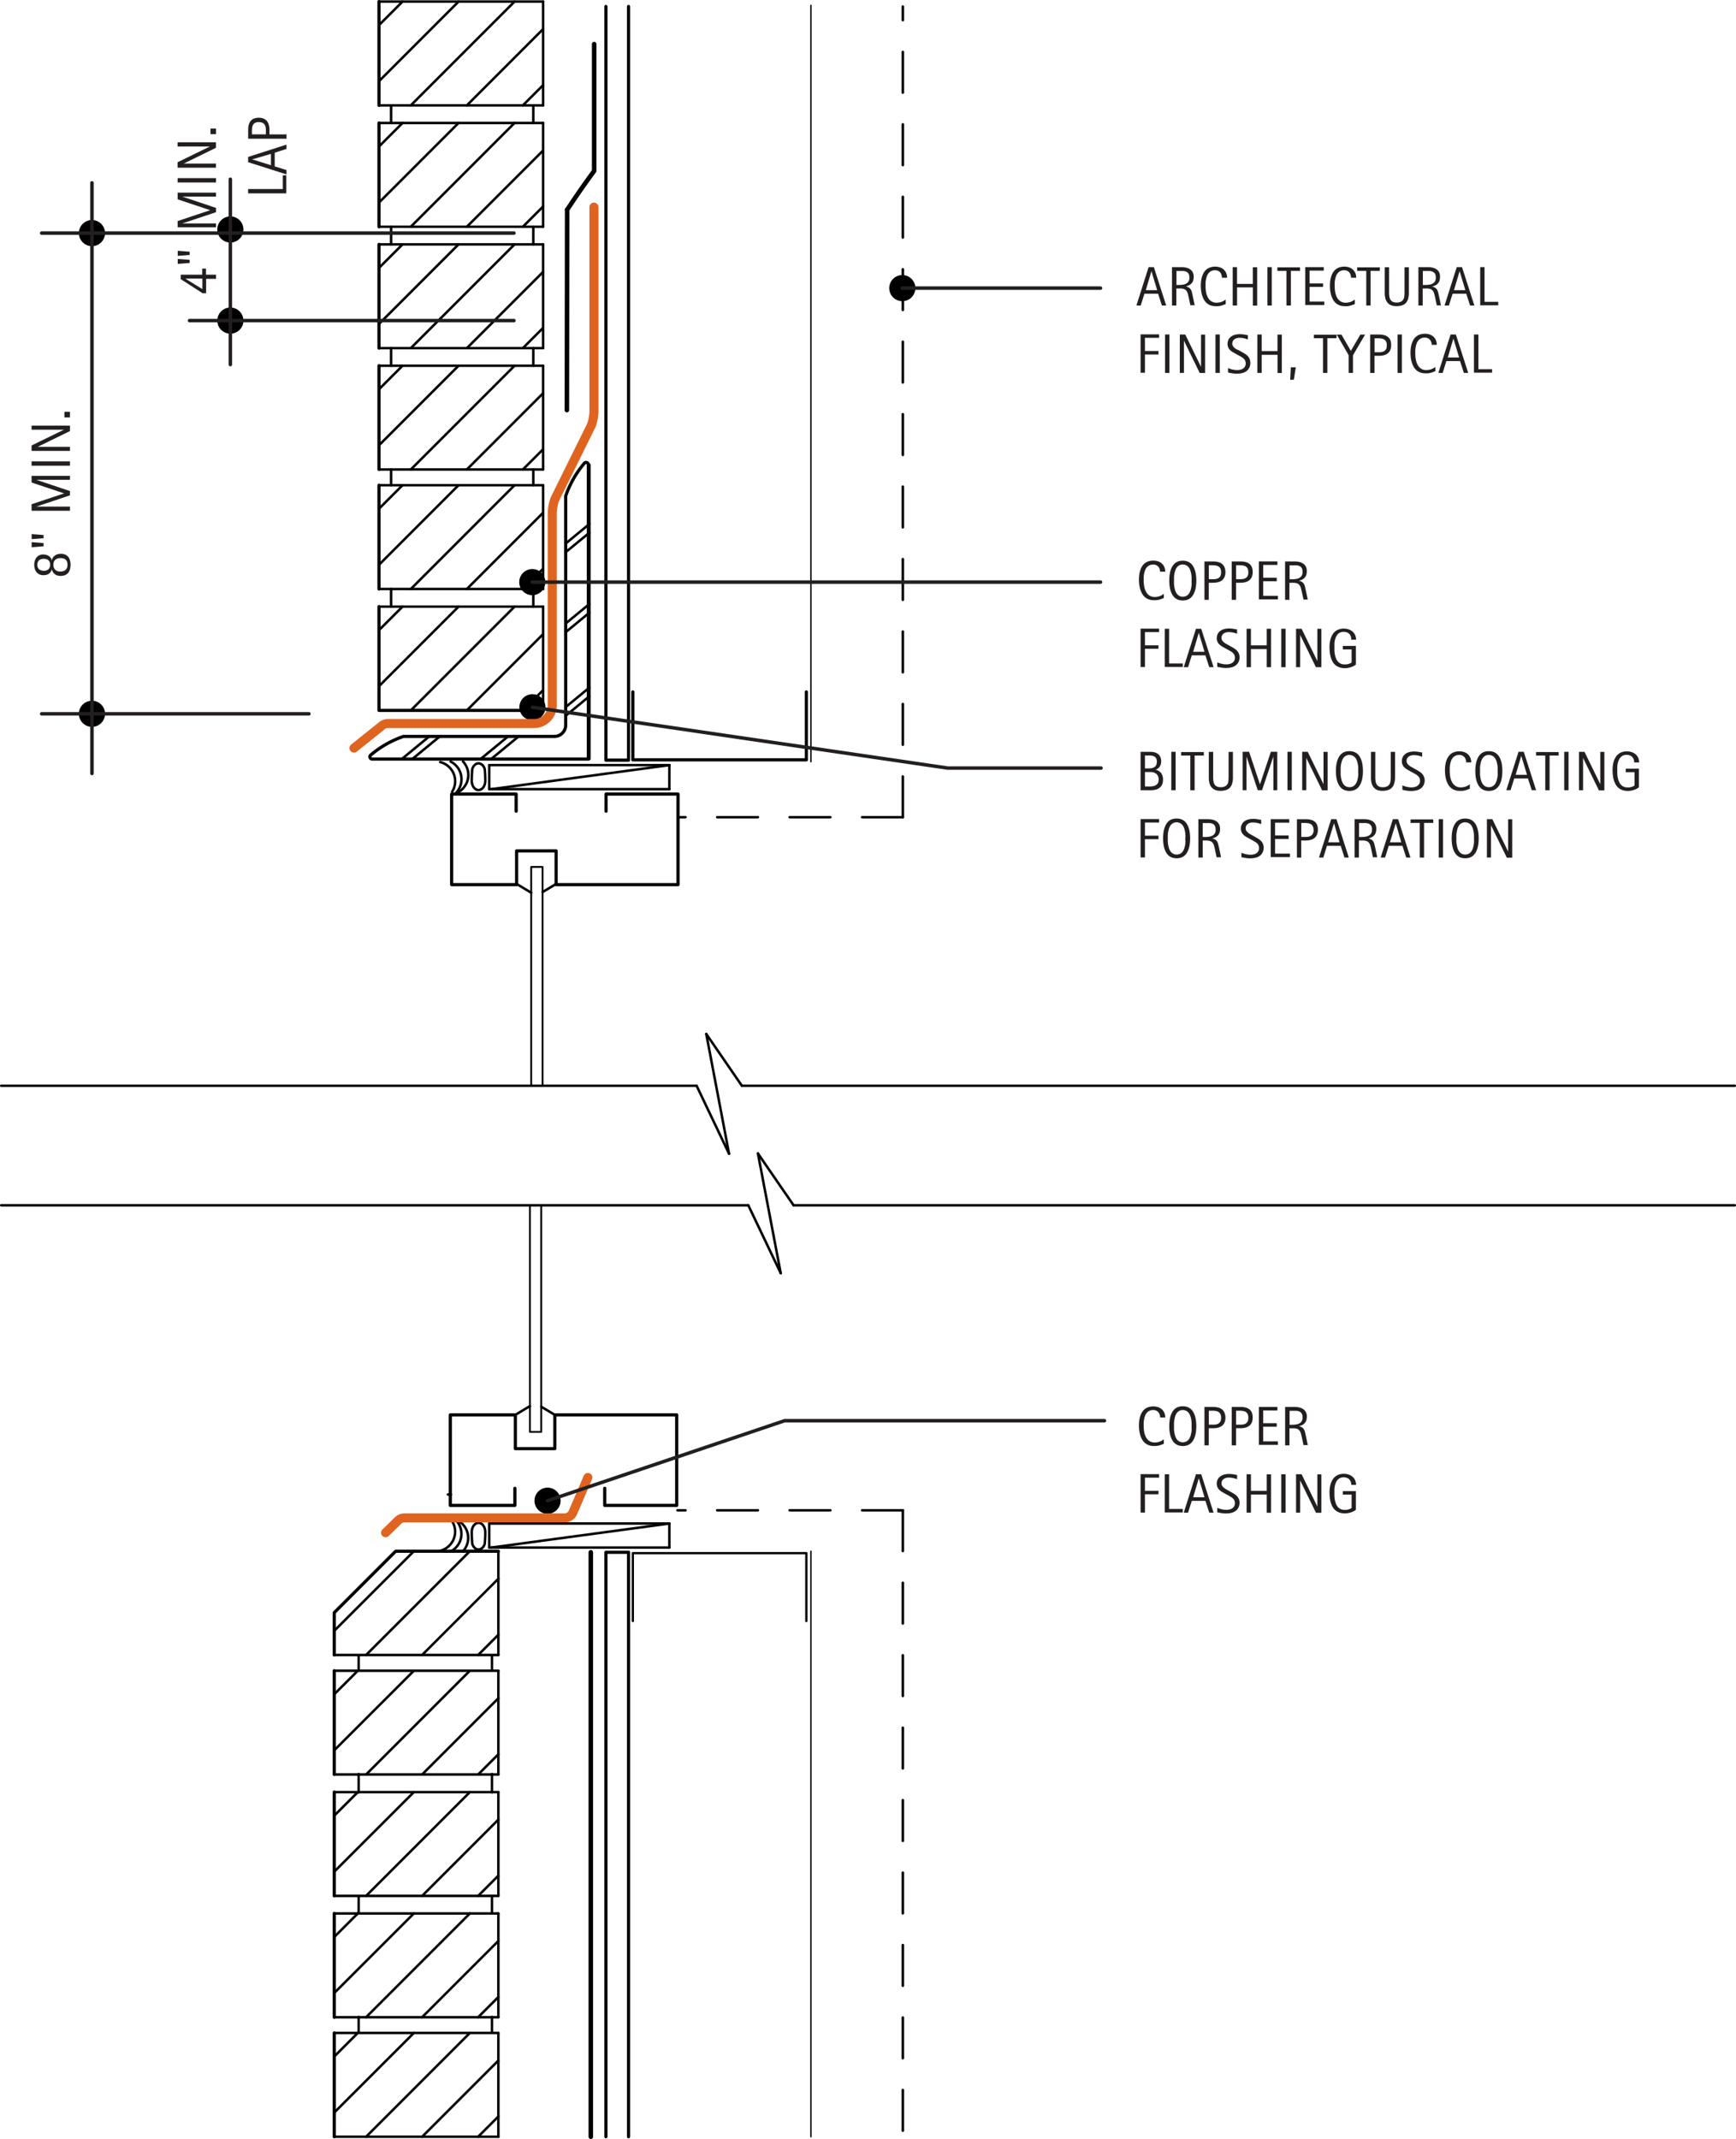 <svg id="cefd85b1-ab60-4429-bc6d-298ed5928bba" data-name="BASE-OTHER" xmlns="http://www.w3.org/2000/svg" viewBox="0 0 497.46 612.87"><defs><style>.\31 7bc6bc0-119e-4642-aec4-8656734a2574,.\32 7d9f710-0df2-4446-ac05-970fee5e43a1,.\33 e02c111-830f-413c-9297-f5e81105012b,.\33 e399ce9-050f-467b-9dcc-8858166ee1db,.\33 eaa96ce-16e3-4fde-8432-0705a09caa4c,.\36 c2975e0-91ce-433c-b947-35a546336807,.b39fcdbe-8d2a-47fa-8a69-324f9fc95c6c,.d12e2a14-8670-49b7-a0a4-5dde84f4c27d,.d847bb4b-8dc8-4060-af28-855840f430ac,.ef196946-7f6e-471c-9bcf-f00091f35ece{fill:none;stroke-linecap:round;stroke-linejoin:round;}.\31 7bc6bc0-119e-4642-aec4-8656734a2574,.\32 7d9f710-0df2-4446-ac05-970fee5e43a1,.\33 e02c111-830f-413c-9297-f5e81105012b,.\33 e399ce9-050f-467b-9dcc-8858166ee1db,.\33 eaa96ce-16e3-4fde-8432-0705a09caa4c,.d12e2a14-8670-49b7-a0a4-5dde84f4c27d,.d847bb4b-8dc8-4060-af28-855840f430ac,.ef196946-7f6e-471c-9bcf-f00091f35ece{stroke:#000;}.\33 e02c111-830f-413c-9297-f5e81105012b{stroke-width:0.91px;}.\33 eaa96ce-16e3-4fde-8432-0705a09caa4c,.d847bb4b-8dc8-4060-af28-855840f430ac{stroke-width:0.71px;}.\31 7bc6bc0-119e-4642-aec4-8656734a2574{stroke-width:0.52px;}.\33 eaa96ce-16e3-4fde-8432-0705a09caa4c{stroke-dasharray:11.68 9.08;}.\33 e399ce9-050f-467b-9dcc-8858166ee1db{stroke-width:0.65px;}.\32 7d9f710-0df2-4446-ac05-970fee5e43a1{stroke-width:1.3px;}.d12e2a14-8670-49b7-a0a4-5dde84f4c27d{stroke-width:0.39px;}.ef196946-7f6e-471c-9bcf-f00091f35ece{stroke-width:3.75px;}.\36 c2975e0-91ce-433c-b947-35a546336807{stroke:#df6420;stroke-width:2.59px;}.ce66dde3-9c76-4056-a689-3c2ade91315c{fill:#231f20;}.b39fcdbe-8d2a-47fa-8a69-324f9fc95c6c{stroke:#231f20;}</style></defs><title>additional-seams.F.brick.veneer.metal.studs</title><g id="650e72be-e893-4e7c-a98e-324e63a3782c" data-name="LWPOLYLINE"><line class="3e02c111-830f-413c-9297-f5e81105012b" x1="95.78" y1="478.7" x2="95.78" y2="508.43"/></g><g id="94cd8903-b38d-4707-bebd-a37da84bef30" data-name="LINE"><line class="d847bb4b-8dc8-4060-af28-855840f430ac" x1="95.78" y1="508.43" x2="142.81" y2="508.43"/></g><g id="1551ac5e-87fa-4d56-916c-8b9f6b262281" data-name="LINE"><line class="d847bb4b-8dc8-4060-af28-855840f430ac" x1="142.81" y1="478.7" x2="95.78" y2="478.7"/></g><g id="2ce7265a-ef17-48b5-bc3c-592a270d2892" data-name="LINE"><line class="d847bb4b-8dc8-4060-af28-855840f430ac" x1="142.81" y1="508.43" x2="142.81" y2="478.7"/></g><g id="e845f258-00b5-4e6e-8e6c-44a8fb083c1e" data-name="LWPOLYLINE"><line class="3e02c111-830f-413c-9297-f5e81105012b" x1="95.78" y1="513.48" x2="95.78" y2="543.21"/></g><g id="68ffb3f4-1a60-412d-801f-1681ae5e1900" data-name="LINE"><line class="d847bb4b-8dc8-4060-af28-855840f430ac" x1="95.78" y1="543.21" x2="142.81" y2="543.21"/></g><g id="5c99994f-f939-467c-a815-e9fd2d6abd13" data-name="LINE"><line class="d847bb4b-8dc8-4060-af28-855840f430ac" x1="142.81" y1="513.48" x2="95.78" y2="513.48"/></g><g id="a29f8c9d-89b3-44f0-8fc8-8cbcd22776e2" data-name="LINE"><line class="d847bb4b-8dc8-4060-af28-855840f430ac" x1="142.81" y1="543.21" x2="142.81" y2="513.48"/></g><g id="f747da4c-b4e4-4946-ab2a-5aca8f173280" data-name="LWPOLYLINE"><line class="3e02c111-830f-413c-9297-f5e81105012b" x1="95.78" y1="582.49" x2="95.78" y2="612.22"/></g><g id="ef038bcd-178c-4005-8055-35410acdeddb" data-name="LINE"><line class="d847bb4b-8dc8-4060-af28-855840f430ac" x1="95.78" y1="612.22" x2="142.81" y2="612.22"/></g><g id="833bc52e-b93a-4280-bdd8-fd7985ae6ffc" data-name="LINE"><line class="d847bb4b-8dc8-4060-af28-855840f430ac" x1="142.81" y1="582.49" x2="95.78" y2="582.49"/></g><g id="f4b0b2b2-66ff-4377-826f-4873a172c74e" data-name="LINE"><line class="d847bb4b-8dc8-4060-af28-855840f430ac" x1="142.81" y1="612.22" x2="142.81" y2="582.49"/></g><g id="0c748b28-551a-4403-b471-c515d0ce0356" data-name="LWPOLYLINE"><line class="3e02c111-830f-413c-9297-f5e81105012b" x1="95.78" y1="548.25" x2="95.78" y2="577.98"/></g><g id="645dac2e-6ae9-40ed-87eb-2731ad376a70" data-name="LINE"><line class="d847bb4b-8dc8-4060-af28-855840f430ac" x1="95.78" y1="577.98" x2="142.81" y2="577.98"/></g><g id="74a78879-1a00-4f24-be20-da3a84ec37cf" data-name="LINE"><line class="d847bb4b-8dc8-4060-af28-855840f430ac" x1="142.81" y1="548.25" x2="95.78" y2="548.25"/></g><g id="f30d61e4-42ef-4016-a8ea-e71498c09857" data-name="LINE"><line class="d847bb4b-8dc8-4060-af28-855840f430ac" x1="142.81" y1="577.98" x2="142.81" y2="548.25"/></g><g id="c2a96729-5afe-4126-a89d-d1246bac5676" data-name="LWPOLYLINE"><line class="3e02c111-830f-413c-9297-f5e81105012b" x1="108.6" y1="35.23" x2="108.6" y2="64.97"/></g><g id="fe61e10e-0c59-4e40-a784-11a1d39b83b2" data-name="LINE"><line class="d847bb4b-8dc8-4060-af28-855840f430ac" x1="108.6" y1="64.97" x2="155.63" y2="64.97"/></g><g id="77278fd2-bc9a-48bc-a0ca-66baad7bef5e" data-name="LINE"><line class="d847bb4b-8dc8-4060-af28-855840f430ac" x1="155.63" y1="35.23" x2="108.6" y2="35.23"/></g><g id="5631bf7f-47a5-4dc0-b6c3-0aea3eccc1ef" data-name="LINE"><line class="d847bb4b-8dc8-4060-af28-855840f430ac" x1="155.63" y1="64.97" x2="155.63" y2="35.23"/></g><g id="ee16db31-71b6-403d-ac2c-a8167128eee6" data-name="LWPOLYLINE"><line class="3e02c111-830f-413c-9297-f5e81105012b" x1="108.6" y1="70.02" x2="108.6" y2="99.75"/></g><g id="093268f5-297f-4439-aced-599f4ec1f0a3" data-name="LINE"><line class="d847bb4b-8dc8-4060-af28-855840f430ac" x1="108.6" y1="99.75" x2="155.63" y2="99.75"/></g><g id="a3275f86-b090-4af6-8043-68d20e5a76cb" data-name="LINE"><line class="d847bb4b-8dc8-4060-af28-855840f430ac" x1="155.63" y1="70.02" x2="108.6" y2="70.02"/></g><g id="9896b4ef-010f-4065-82c2-370cbaf3a31b" data-name="LINE"><line class="d847bb4b-8dc8-4060-af28-855840f430ac" x1="155.63" y1="99.75" x2="155.63" y2="70.02"/></g><g id="7b215d0f-7746-4c05-81f1-6cff81fb284b" data-name="LWPOLYLINE"><line class="3e02c111-830f-413c-9297-f5e81105012b" x1="108.6" y1="139.02" x2="108.6" y2="168.76"/></g><g id="b2e24a06-ca23-4db0-a30d-6da679f3269d" data-name="LINE"><line class="d847bb4b-8dc8-4060-af28-855840f430ac" x1="108.6" y1="168.76" x2="155.63" y2="168.76"/></g><g id="c46406b3-c0c7-4a9c-b1c5-88241c1ba7e7" data-name="LINE"><line class="d847bb4b-8dc8-4060-af28-855840f430ac" x1="155.63" y1="139.02" x2="108.6" y2="139.02"/></g><g id="59de12a0-4359-4e2f-a8bc-692d70d97055" data-name="LINE"><line class="d847bb4b-8dc8-4060-af28-855840f430ac" x1="155.63" y1="168.76" x2="155.63" y2="139.02"/></g><g id="e1f38599-93ac-45d2-84ee-07752e86585d" data-name="LWPOLYLINE"><line class="3e02c111-830f-413c-9297-f5e81105012b" x1="108.6" y1="104.79" x2="108.6" y2="134.52"/></g><g id="759a88e9-c643-4445-a7f9-c629294a79ae" data-name="LINE"><line class="d847bb4b-8dc8-4060-af28-855840f430ac" x1="108.6" y1="134.52" x2="155.63" y2="134.52"/></g><g id="c77aa236-d90e-407f-926c-68e26b35e268" data-name="LINE"><line class="d847bb4b-8dc8-4060-af28-855840f430ac" x1="155.63" y1="104.79" x2="108.6" y2="104.79"/></g><g id="6d83f14a-6c16-479e-8bf7-3df4cc7dfbde" data-name="LINE"><line class="d847bb4b-8dc8-4060-af28-855840f430ac" x1="155.63" y1="134.52" x2="155.63" y2="104.79"/></g><g id="b0f12f75-70bb-4b40-9e65-e0bea470eb65" data-name="LINE"><line class="d847bb4b-8dc8-4060-af28-855840f430ac" x1="147.67" y1="405.39" x2="151.85" y2="402.88"/></g><g id="7e384d1a-ad90-4795-a982-cb82eb90e0e1" data-name="LINE"><line class="d847bb4b-8dc8-4060-af28-855840f430ac" x1="158.99" y1="405.39" x2="155.09" y2="403.05"/></g><g id="449b858a-96b9-4e3c-a517-5bd701120fd6" data-name="LINE"><line class="d847bb4b-8dc8-4060-af28-855840f430ac" x1="140.19" y1="443.41" x2="191.81" y2="443.41"/></g><g id="9b63d7a7-b4e0-4abb-869b-6a356b065497" data-name="LINE"><line class="d847bb4b-8dc8-4060-af28-855840f430ac" x1="140.19" y1="436.52" x2="191.81" y2="436.52"/></g><g id="d83b9e9f-aa4b-4f0d-9c1d-96f27ad55e7a" data-name="LINE"><line class="d847bb4b-8dc8-4060-af28-855840f430ac" x1="191.81" y1="436.52" x2="191.81" y2="443.41"/></g><g id="678f8013-0121-43a3-97a1-ec059c588f83" data-name="ARC"><path class="d847bb4b-8dc8-4060-af28-855840f430ac" d="M277,444.17a5.66,5.66,0,0,0-1.77-9" transform="translate(-144.36 0.34)"/></g><g id="00fed1ed-ccf4-4138-82d7-1b0ae6116cce" data-name="ARC"><path class="d847bb4b-8dc8-4060-af28-855840f430ac" d="M273.47,444.2a5.66,5.66,0,0,0,1.51-9" transform="translate(-144.36 0.34)"/></g><g id="7df1532a-0f6f-42a6-b57d-6462002d7ff1" data-name="ARC"><path class="d847bb4b-8dc8-4060-af28-855840f430ac" d="M270.48,444a5.66,5.66,0,0,0,3.43-8.51" transform="translate(-144.36 0.34)"/></g><g id="14ff8528-c7f5-445b-b2ea-5e79ccfca47c" data-name="LINE"><line class="d847bb4b-8dc8-4060-af28-855840f430ac" x1="140.19" y1="436.52" x2="140.19" y2="443.41"/></g><g id="81e985a0-0679-47a8-a9d3-ce14cfb624ef" data-name="LWPOLYLINE"><path class="d847bb4b-8dc8-4060-af28-855840f430ac" d="M279.54,438.64q0,1.69.16,3.38a2.76,2.76,0,0,0,.41.83,2.11,2.11,0,0,0,.66.59,1.44,1.44,0,0,0,1.42,0,2.11,2.11,0,0,0,.66-0.59,2.76,2.76,0,0,0,.41-0.83q0.16-1.69.16-3.38a3.62,3.62,0,0,0-.16-1.05,2.76,2.76,0,0,0-.41-0.83,2.11,2.11,0,0,0-.66-0.59,1.44,1.44,0,0,0-1.42,0,2.11,2.11,0,0,0-.66.59,2.76,2.76,0,0,0-.41.83A3.62,3.62,0,0,0,279.54,438.64Z" transform="translate(-144.36 0.34)"/></g><g id="474387a4-c643-4477-902c-27086f50ce3b" data-name="LWPOLYLINE"><path class="d847bb4b-8dc8-4060-af28-855840f430ac" d="M279.54,223.37q0-1.69.16-3.38a2.76,2.76,0,0,1,.41-0.83,2.11,2.11,0,0,1,.66-0.59,1.44,1.44,0,0,1,1.42,0,2.11,2.11,0,0,1,.66.59,2.76,2.76,0,0,1,.41.83q0.16,1.69.16,3.38a3.62,3.62,0,0,1-.16,1.05,2.76,2.76,0,0,1-.41.83,2.11,2.11,0,0,1-.66.59,1.44,1.44,0,0,1-1.42,0,2.11,2.11,0,0,1-.66-0.59,2.76,2.76,0,0,1-.41-0.83A3.62,3.62,0,0,1,279.54,223.37Z" transform="translate(-144.36 0.34)"/></g><g id="45cf78bb-8805-408e-8ec4-d7a8f2737391" data-name="ARC"><path class="d847bb4b-8dc8-4060-af28-855840f430ac" d="M273.92,226.52a5.66,5.66,0,0,0-3.43-8.51" transform="translate(-144.36 0.34)"/></g><g id="41f895cb-416b-4d91-ad36-8e3df21c1a0c" data-name="ARC"><path class="d847bb4b-8dc8-4060-af28-855840f430ac" d="M275,226.87a5.66,5.66,0,0,0-1.51-9" transform="translate(-144.36 0.34)"/></g><g id="5b330b4f-4c75-4fa5-8872-b404d5edba42" data-name="ARC"><path class="d847bb4b-8dc8-4060-af28-855840f430ac" d="M275.27,226.84a5.66,5.66,0,0,0,1.77-9" transform="translate(-144.36 0.34)"/></g><g id="97bcd2ec-8de1-478f-9fe4-a9a943e98973" data-name="LINE"><line class="d847bb4b-8dc8-4060-af28-855840f430ac" x1="159.36" y1="253.27" x2="155.47" y2="255.6"/></g><g id="8e589cc9-8dce-4bb5-9b9e-de4cbc6d4e94" data-name="LINE"><line class="d847bb4b-8dc8-4060-af28-855840f430ac" x1="148.04" y1="253.27" x2="152.22" y2="255.78"/></g><g id="1113564a-16be-4363-a661-a75dd628022d" data-name="LINE"><line class="d847bb4b-8dc8-4060-af28-855840f430ac" x1="168.89" y1="217.47" x2="168.89" y2="133.14"/></g><g id="c6cf61e9-34f5-437f-a8bc-5b61729e086d" data-name="LINE"><line class="d847bb4b-8dc8-4060-af28-855840f430ac" x1="115.14" y1="217.47" x2="123.03" y2="210.98"/></g><g id="5fccdc16-c104-4b91-8751-3ed08de35139" data-name="LINE"><line class="d847bb4b-8dc8-4060-af28-855840f430ac" x1="118.16" y1="217.47" x2="126.05" y2="210.98"/></g><g id="2f937adb-8043-4417-9d2f-e05149d20c8a" data-name="LINE"><line class="d847bb4b-8dc8-4060-af28-855840f430ac" x1="137.73" y1="217.47" x2="145.62" y2="210.98"/></g><g id="65e6d6aa-dc48-4e23-8da3-ac3e2593e315" data-name="LINE"><line class="d847bb4b-8dc8-4060-af28-855840f430ac" x1="140.75" y1="217.47" x2="148.64" y2="210.98"/></g><g id="6710849e-386a-4802-b3a7-45b55a890c04" data-name="LINE"><line class="d847bb4b-8dc8-4060-af28-855840f430ac" x1="162.41" y1="157.96" x2="168.89" y2="152.63"/></g><g id="7b8fd8ea-9649-42cd-aeb8-04899475ba15" data-name="LINE"><line class="d847bb4b-8dc8-4060-af28-855840f430ac" x1="162.41" y1="155.48" x2="168.89" y2="150.14"/></g><g id="b97d7333-ed69-4ab8-bff9-cb9278df1c16" data-name="LINE"><line class="d847bb4b-8dc8-4060-af28-855840f430ac" x1="162.41" y1="180.88" x2="168.89" y2="175.54"/></g><g id="69267141-7536-428c-ae4e-de3199bb6c39" data-name="LINE"><line class="d847bb4b-8dc8-4060-af28-855840f430ac" x1="162.41" y1="178.39" x2="168.89" y2="173.06"/></g><g id="e46eb33e-aa30-4be4-9b0c-75cc06e4e3b3" data-name="LINE"><line class="d847bb4b-8dc8-4060-af28-855840f430ac" x1="162.41" y1="202.34" x2="168.89" y2="197.01"/></g><g id="6c053f73-149a-4b99-9087-af7254c0de57" data-name="LINE"><line class="d847bb4b-8dc8-4060-af28-855840f430ac" x1="162.41" y1="204.83" x2="168.89" y2="199.49"/></g><g id="46793ce4-83f4-4144-8d1d-bfb206eae2bd" data-name="LWPOLYLINE"><path class="3e02c111-830f-413c-9297-f5e81105012b" d="M311.81,132.39a0.65,0.65,0,0,1,1.14.42v84.33H251a0.65,0.65,0,0,1-.42-1.14,29.43,29.43,0,0,1,9.39-5.34h43.25a3.24,3.24,0,0,0,3.24-3.24V141.78A29.43,29.43,0,0,1,311.81,132.39Z" transform="translate(-144.36 0.34)"/></g><g id="a1e82d6c-b47e-420e-bcff-02c620cf5ef7" data-name="LINE"><line class="d847bb4b-8dc8-4060-af28-855840f430ac" x1="112.07" y1="173.81" x2="112.07" y2="168.76"/></g><g id="30f4c48c-a0a8-49e9-bc6c-c00356594663" data-name="LINE"><line class="d847bb4b-8dc8-4060-af28-855840f430ac" x1="112.07" y1="139.02" x2="112.07" y2="134.52"/></g><g id="539456db-ee33-45c5-bce1-7e3b6e1eed62" data-name="LINE"><line class="d847bb4b-8dc8-4060-af28-855840f430ac" x1="112.07" y1="104.79" x2="112.07" y2="99.75"/></g><g id="e1184484-a866-4285-9929-d827ff2b974f" data-name="LINE"><line class="d847bb4b-8dc8-4060-af28-855840f430ac" x1="112.07" y1="70.02" x2="112.07" y2="64.97"/></g><g id="4b8a974c-db52-455e-bf92-6854dc438743" data-name="LWPOLYLINE"><polyline class="17bc6bc0-119e-4642-aec4-8656734a2574" points="155.47 311.1 155.47 248.39 152.22 248.39 152.22 311.1"/></g><g id="fda17467-9355-4ddb-91cb-a6350dc798a8" data-name="LINE"><line class="3eaa96ce-16e3-4fde-8432-0705a09caa4c" x1="258.71" y1="432.74" x2="194.13" y2="432.74"/></g><g id="e6420846-196f-41cd-b8af-fa8c0903cb7e" data-name="LINE"><line class="3eaa96ce-16e3-4fde-8432-0705a09caa4c" x1="258.71" y1="432.74" x2="258.71" y2="612.22"/></g><g id="0bde2fd9-6ac3-4219-8ab2-ad39aac6c0a9" data-name="LINE"><line class="3eaa96ce-16e3-4fde-8432-0705a09caa4c" x1="258.71" y1="234.15" x2="194.29" y2="234.15"/></g><g id="e87e9d5a-5282-4e03-880a-d89b7c0bf379" data-name="LINE"><line class="3eaa96ce-16e3-4fde-8432-0705a09caa4c" x1="258.71" y1="234.15" x2="258.71" y2="1.86"/></g><g id="9467f084-f7ad-48d6-a459-9ff37e91b766" data-name="LINE"><line class="d847bb4b-8dc8-4060-af28-855840f430ac" x1="191.81" y1="436.52" x2="140.81" y2="443.41"/></g><g id="9279b53e-8905-4d30-90d4-616ea667bf36" data-name="LWPOLYLINE"><polyline class="3e02c111-830f-413c-9297-f5e81105012b" points="173.29 426.43 173.29 431.33 193.91 431.33 193.91 405.39 158.99 405.39 158.99 415.07 147.67 415.07 147.67 405.39 129.04 405.39 129.04 431.33 147.54 431.33 147.54 426.43"/></g><g id="8213b1f1-f9b9-4213-a969-1f59cc01a96d" data-name="LWPOLYLINE"><polyline class="3e02c111-830f-413c-9297-f5e81105012b" points="173.67 232.43 173.67 227.52 194.29 227.52 194.29 253.47 159.36 253.47 159.36 243.79 148.04 243.79 148.04 253.47 129.42 253.47 129.42 227.52 147.91 227.52 147.91 232.43"/></g><g id="db5a92d6-cb2d-4de6-b223-e8198f638857" data-name="LINE"><line class="d847bb4b-8dc8-4060-af28-855840f430ac" x1="191.81" y1="219.22" x2="191.81" y2="226.11"/></g><g id="2ce2a3aa-92fc-4034-89ff-f1cf0bc835fe" data-name="LINE"><line class="d847bb4b-8dc8-4060-af28-855840f430ac" x1="191.81" y1="219.22" x2="140.81" y2="226.11"/></g><g id="507d381b-9574-4e08-9057-dd34d53199d2" data-name="LINE"><line class="d847bb4b-8dc8-4060-af28-855840f430ac" x1="140.19" y1="226.11" x2="191.81" y2="226.11"/></g><g id="7908f3b8-dd0d-4e61-9c7d-2f1f866245ad" data-name="LINE"><line class="d847bb4b-8dc8-4060-af28-855840f430ac" x1="140.19" y1="219.22" x2="140.19" y2="226.11"/></g><g id="15d6c91c-213e-44f7-b1a1-ec95abdb7687" data-name="LINE"><line class="d847bb4b-8dc8-4060-af28-855840f430ac" x1="140.19" y1="219.22" x2="191.81" y2="219.22"/></g><g id="0d36acf0-9a64-45f2-8304-3a8d75841a3a" data-name="LINE"><line class="d847bb4b-8dc8-4060-af28-855840f430ac" x1="0.35" y1="345.34" x2="214.43" y2="345.34"/></g><g id="f35c4593-b38d-445b-b91a-60aafa948b33" data-name="LINE"><line class="d847bb4b-8dc8-4060-af28-855840f430ac" x1="214.43" y1="345.34" x2="223.72" y2="364.81"/></g><g id="03288dcc-5534-4ad0-9010-73fe8e768da7" data-name="LINE"><line class="d847bb4b-8dc8-4060-af28-855840f430ac" x1="223.72" y1="364.81" x2="217.19" y2="330.5"/></g><g id="73737011-0768-4ecd-9490-4fec6665c90a" data-name="LINE"><line class="d847bb4b-8dc8-4060-af28-855840f430ac" x1="217.19" y1="330.5" x2="227.4" y2="345.34"/></g><g id="972bbe4d-3e49-42cd-9fa7-f9fb9bb82ef3" data-name="LINE"><line class="d847bb4b-8dc8-4060-af28-855840f430ac" x1="227.4" y1="345.34" x2="497.11" y2="345.34"/></g><g id="b785fefe-dc6b-4797-a13a-3bd0b1efb7e6" data-name="LINE"><line class="d847bb4b-8dc8-4060-af28-855840f430ac" x1="212.59" y1="311.1" x2="497.11" y2="311.1"/></g><g id="82384f02-f488-46fc-b98d-29b6c5edb315" data-name="LINE"><line class="d847bb4b-8dc8-4060-af28-855840f430ac" x1="202.39" y1="296.26" x2="212.59" y2="311.1"/></g><g id="024ccc0b-50b1-4cdf-b493-41f94a57ab86" data-name="LINE"><line class="d847bb4b-8dc8-4060-af28-855840f430ac" x1="208.91" y1="330.57" x2="202.39" y2="296.26"/></g><g id="28d26654-46a1-489d-9925-870ed6fdecc6" data-name="LINE"><line class="d847bb4b-8dc8-4060-af28-855840f430ac" x1="199.62" y1="311.1" x2="208.91" y2="330.57"/></g><g id="6cb296c1-0d54-4843-a4f8-3e983e74740c" data-name="LINE"><line class="d847bb4b-8dc8-4060-af28-855840f430ac" x1="0.35" y1="311.1" x2="199.62" y2="311.1"/></g><g id="a4a5bf5d-c850-4df4-b6c9-1b939f8fcbd1" data-name="LINE"><line class="d847bb4b-8dc8-4060-af28-855840f430ac" x1="95.78" y1="474.19" x2="142.81" y2="474.19"/></g><g id="c5bf6ef7-44b0-4f31-96fe-d8dba6a6c6b3" data-name="LINE"><line class="d847bb4b-8dc8-4060-af28-855840f430ac" x1="142.81" y1="474.19" x2="142.81" y2="444.46"/></g><g id="41a7d342-853e-44a2-bcfa-57b4b10c6e7d" data-name="LINE"><line class="d847bb4b-8dc8-4060-af28-855840f430ac" x1="155.63" y1="173.81" x2="108.6" y2="173.81"/></g><g id="8b838811-bcab-4bfa-9b1c-e070c77c2058" data-name="LINE"><line class="d847bb4b-8dc8-4060-af28-855840f430ac" x1="155.63" y1="203.54" x2="155.63" y2="173.81"/></g><g id="7de36354-7e47-4913-8671-ad0aa9ed85fd" data-name="LWPOLYLINE"><polyline class="3e02c111-830f-413c-9297-f5e81105012b" points="108.6 173.81 108.6 203.54 155.63 203.54"/></g><g id="be186909-92b2-4fc0-8655-41df2eab7da6" data-name="LINE"><line class="d847bb4b-8dc8-4060-af28-855840f430ac" x1="95.78" y1="467.26" x2="118.59" y2="444.46"/></g><g id="527bdc04-8b5e-47b6-a21e-12776400a883" data-name="LINE"><line class="d847bb4b-8dc8-4060-af28-855840f430ac" x1="104.91" y1="474.19" x2="134.64" y2="444.46"/></g><g id="ca472aee-e880-4643-91c6-644a1c5a648d" data-name="LINE"><line class="d847bb4b-8dc8-4060-af28-855840f430ac" x1="120.96" y1="474.19" x2="142.81" y2="452.34"/></g><g id="4e542a63-7dc4-4da3-92c6-f2858b8f6581" data-name="LINE"><line class="d847bb4b-8dc8-4060-af28-855840f430ac" x1="137.02" y1="474.19" x2="142.81" y2="468.4"/></g><g id="0881a33a-7efe-4ad6-b4bd-9dcfadf9cf2f" data-name="LWPOLYLINE"><polyline class="3e02c111-830f-413c-9297-f5e81105012b" points="142.81 444.46 113.38 444.46 95.78 462.06 95.78 474.19"/></g><g id="c464514e-84ef-4737-8db2-2db2133ab9b7" data-name="LWPOLYLINE"><polyline class="3e399ce9-050f-467b-9dcc-8858166ee1db" points="231.06 464.47 231.06 445.01 181.34 445.01 181.34 464.47"/></g><g id="2f6a9960-49d7-41e3-b8b1-409ef8b18666" data-name="LWPOLYLINE"><polyline class="3e02c111-830f-413c-9297-f5e81105012b" points="231.06 198.25 231.06 217.71 181.34 217.71 181.34 198.25"/></g><g id="fbf9de7d-337f-4d84-9d9a-6c80254b3586" data-name="LINE"><line class="d847bb4b-8dc8-4060-af28-855840f430ac" x1="112.07" y1="35.23" x2="112.07" y2="30.19"/></g><g id="9ef0af31-3ca2-46ac-a3b0-c009d556db33" data-name="LWPOLYLINE"><line class="3e02c111-830f-413c-9297-f5e81105012b" x1="108.6" y1="0.45" x2="108.6" y2="30.19"/></g><g id="e75be830-fc3c-489f-9c26-a9c5f33d78c5" data-name="LINE"><line class="d847bb4b-8dc8-4060-af28-855840f430ac" x1="108.6" y1="30.19" x2="155.63" y2="30.19"/></g><g id="9d1a7a34-d969-42c0-aea6-93fce6e6f0ef" data-name="LINE"><line class="d847bb4b-8dc8-4060-af28-855840f430ac" x1="155.63" y1="0.45" x2="108.6" y2="0.45"/></g><g id="a11c1f0d-106a-42f1-8f8c-671e7a7b3fd0" data-name="LINE"><line class="d847bb4b-8dc8-4060-af28-855840f430ac" x1="155.63" y1="30.19" x2="155.63" y2="0.45"/></g><g id="af68d31d-bc99-4606-a86e-62361c10b27b" data-name="LWPOLYLINE"><line class="27d9f710-0df2-4446-ac05-970fee5e43a1" x1="169.3" y1="444.76" x2="169.3" y2="612.22"/></g><g id="3a639eac-13f1-4b7f-9949-175017b5a192" data-name="LINE"><line class="3eaa96ce-16e3-4fde-8432-0705a09caa4c" x1="129.26" y1="428.2" x2="128.34" y2="428.2"/></g><g id="eea99ce8-a3c6-4846-be3e-768b4e1514d3" data-name="LINE"><line class="d847bb4b-8dc8-4060-af28-855840f430ac" x1="152.82" y1="35.23" x2="152.82" y2="30.19"/></g><g id="39ed40b2-bd4e-4750-ac64-78ab7fa06b15" data-name="LINE"><line class="d847bb4b-8dc8-4060-af28-855840f430ac" x1="152.82" y1="70.02" x2="152.82" y2="64.97"/></g><g id="8b6b2ccd-b4ff-4df1-bb3d-cb8e6eb36e04" data-name="LINE"><line class="d847bb4b-8dc8-4060-af28-855840f430ac" x1="152.82" y1="104.79" x2="152.82" y2="99.75"/></g><g id="53cf7af9-f681-492e-9ef8-f2959d09b7ac" data-name="LINE"><line class="d847bb4b-8dc8-4060-af28-855840f430ac" x1="152.82" y1="139.02" x2="152.82" y2="134.52"/></g><g id="66384871-8855-4051-b8af-84ad0df563ee" data-name="LINE"><line class="d847bb4b-8dc8-4060-af28-855840f430ac" x1="152.82" y1="173.81" x2="152.82" y2="168.76"/></g><g id="dcfcc480-84f9-4a3a-9a2b-2a1358fc0147" data-name="LWPOLYLINE"><polyline class="3e02c111-830f-413c-9297-f5e81105012b" points="173.63 1.86 173.63 217.8 180.11 217.8 180.11 1.86"/></g><g id="e5c72270-a098-4f3a-9f61-18f3e8edc715" data-name="LWPOLYLINE"><line class="d12e2a14-8670-49b7-a0a4-5dde84f4c27d" x1="232.37" y1="218.27" x2="232.37" y2="1.52"/></g><g id="ef801f24-b05d-484c-9ae5-7b89610ea265" data-name="LINE"><line class="d847bb4b-8dc8-4060-af28-855840f430ac" x1="102.78" y1="474.41" x2="102.78" y2="478.56"/></g><g id="46df8fda-2ad6-480c-8cf5-fea1f5c371be" data-name="LINE"><line class="d847bb4b-8dc8-4060-af28-855840f430ac" x1="102.78" y1="508.29" x2="102.78" y2="513.55"/></g><g id="290750ec-4d2d-49aa-b687-c7fca933beec" data-name="LINE"><line class="d847bb4b-8dc8-4060-af28-855840f430ac" x1="102.78" y1="543.28" x2="102.78" y2="548.18"/></g><g id="fd1c4da4-c57c-487f-af3c-bf961e1d3217" data-name="LINE"><line class="d847bb4b-8dc8-4060-af28-855840f430ac" x1="102.78" y1="577.9" x2="102.78" y2="582.42"/></g><g id="a6c7b1a7-1095-43f4-9c0d-d6a50e327304" data-name="LINE"><line class="d847bb4b-8dc8-4060-af28-855840f430ac" x1="140.98" y1="474.41" x2="140.98" y2="478.56"/></g><g id="180ac9e2-6043-4193-9baa-bd32b5785904" data-name="LINE"><line class="d847bb4b-8dc8-4060-af28-855840f430ac" x1="140.98" y1="508.29" x2="140.98" y2="513.55"/></g><g id="dfb18c82-dc20-4e04-ae89-0ed3f33f6913" data-name="LINE"><line class="d847bb4b-8dc8-4060-af28-855840f430ac" x1="140.98" y1="543.28" x2="140.98" y2="548.18"/></g><g id="3ab6a2cd-f0f9-4e03-95f9-3d55fd9c4101" data-name="LINE"><line class="d847bb4b-8dc8-4060-af28-855840f430ac" x1="140.98" y1="577.9" x2="140.98" y2="582.42"/></g><g id="2d5b0426-8273-414b-b0e4-25bb94943ad1" data-name="LWPOLYLINE"><polyline class="3e02c111-830f-413c-9297-f5e81105012b" points="180.11 612.22 180.11 444.76 173.63 444.76 173.63 612.22"/></g><g id="5cb8925d-99a8-48e3-853b-06bdfc24adb7" data-name="LWPOLYLINE"><line class="d12e2a14-8670-49b7-a0a4-5dde84f4c27d" x1="232.37" y1="444.45" x2="232.37" y2="612.22"/></g><g id="f24d1a27-6c78-4874-a986-240ad097871b" data-name="LWPOLYLINE"><polyline class="17bc6bc0-119e-4642-aec4-8656734a2574" points="155.09 345.34 155.09 410.27 151.85 410.27 151.85 345.34"/></g><g id="92dd6c88-f184-4529-a8a9-0addf2e3f5c3" data-name="LWPOLYLINE"><path class="27d9f710-0df2-4446-ac05-970fee5e43a1" d="M314.62,12.29V48.63q-4,5.44-7.73,11.11" transform="translate(-144.36 0.34)"/></g><g id="6e4a0ed8-564c-49df-94dd-8d201ab81fa3" data-name="LWPOLYLINE"><line class="27d9f710-0df2-4446-ac05-970fee5e43a1" x1="162.52" y1="60.08" x2="162.44" y2="117.51"/></g><g id="9802af2a-a0b2-4400-9ed5-5a2edb681327" data-name="LINE"><line class="d847bb4b-8dc8-4060-af28-855840f430ac" x1="95.78" y1="501.5" x2="118.59" y2="478.7"/></g><g id="1a54f09e-2e0a-4723-b9a7-7018d4cb7250" data-name="LINE"><line class="d847bb4b-8dc8-4060-af28-855840f430ac" x1="95.78" y1="485.45" x2="102.53" y2="478.7"/></g><g id="de685154-e4c7-41ce-a358-d7f73fde8b79" data-name="LINE"><line class="d847bb4b-8dc8-4060-af28-855840f430ac" x1="104.91" y1="508.43" x2="134.64" y2="478.7"/></g><g id="4cb93e7d-c598-4ff5-9467-3d51a206161b" data-name="LINE"><line class="d847bb4b-8dc8-4060-af28-855840f430ac" x1="120.96" y1="508.43" x2="142.81" y2="486.58"/></g><g id="e439c353-e3a3-4262-a0ea-1caf55813ee7" data-name="LINE"><line class="d847bb4b-8dc8-4060-af28-855840f430ac" x1="137.02" y1="508.43" x2="142.81" y2="502.63"/></g><g id="bc1efbfa-3352-4aa3-b6e6-6cb1346b1732" data-name="LINE"><line class="d847bb4b-8dc8-4060-af28-855840f430ac" x1="95.78" y1="536.28" x2="118.59" y2="513.48"/></g><g id="7a0cbf8c-e1d0-4922-b38a-b45cfb60573e" data-name="LINE"><line class="d847bb4b-8dc8-4060-af28-855840f430ac" x1="95.78" y1="520.23" x2="102.53" y2="513.48"/></g><g id="5fb3bdda-f7e3-470a-85ca-acd4612adc67" data-name="LINE"><line class="d847bb4b-8dc8-4060-af28-855840f430ac" x1="104.91" y1="543.21" x2="134.64" y2="513.48"/></g><g id="577dd379-9783-4af1-bea0-aa8cf45abbd5" data-name="LINE"><line class="d847bb4b-8dc8-4060-af28-855840f430ac" x1="120.96" y1="543.21" x2="142.81" y2="521.36"/></g><g id="ca40717c-d3a6-4b71-b1d2-9f44bb597720" data-name="LINE"><line class="d847bb4b-8dc8-4060-af28-855840f430ac" x1="137.02" y1="543.21" x2="142.81" y2="537.41"/></g><g id="f1bd0847-c588-47ef-97af-3d344180dd2b" data-name="LINE"><line class="d847bb4b-8dc8-4060-af28-855840f430ac" x1="95.78" y1="605.29" x2="118.59" y2="582.49"/></g><g id="57c1b131-0af0-4be2-baa2-99e4b543641b" data-name="LINE"><line class="d847bb4b-8dc8-4060-af28-855840f430ac" x1="95.78" y1="589.24" x2="102.53" y2="582.49"/></g><g id="6670dab9-90e8-4b35-accf-7d3804aedb99" data-name="LINE"><line class="d847bb4b-8dc8-4060-af28-855840f430ac" x1="104.91" y1="612.22" x2="134.64" y2="582.49"/></g><g id="f7fad6b9-bf24-4ffa-b663-5b6b693de3fd" data-name="LINE"><line class="d847bb4b-8dc8-4060-af28-855840f430ac" x1="120.96" y1="612.22" x2="142.81" y2="590.37"/></g><g id="c42aed74-9cad-459c-8962-5109475f3153" data-name="LINE"><line class="d847bb4b-8dc8-4060-af28-855840f430ac" x1="137.02" y1="612.22" x2="142.81" y2="606.42"/></g><g id="a1958154-710a-4ed4-8eb7-9629792feae6" data-name="LINE"><line class="d847bb4b-8dc8-4060-af28-855840f430ac" x1="95.78" y1="571.05" x2="118.59" y2="548.25"/></g><g id="d432ced9-ea90-4031-8aed-f199cabe0293" data-name="LINE"><line class="d847bb4b-8dc8-4060-af28-855840f430ac" x1="95.78" y1="555" x2="102.53" y2="548.25"/></g><g id="446f85c2-bb2d-4107-83b8-f8fa5d70d527" data-name="LINE"><line class="d847bb4b-8dc8-4060-af28-855840f430ac" x1="104.91" y1="577.98" x2="134.64" y2="548.25"/></g><g id="f1878f26-521b-471b-8b97-c9aeb86f86fd" data-name="LINE"><line class="d847bb4b-8dc8-4060-af28-855840f430ac" x1="120.96" y1="577.98" x2="142.81" y2="556.13"/></g><g id="3df3a210-f09f-49c3-b4a3-5addea605e85" data-name="LINE"><line class="d847bb4b-8dc8-4060-af28-855840f430ac" x1="137.02" y1="577.98" x2="142.81" y2="572.19"/></g><g id="6ed45ef6-8dff-4265-8578-336c94543c92" data-name="LINE"><line class="d847bb4b-8dc8-4060-af28-855840f430ac" x1="108.6" y1="58.04" x2="131.4" y2="35.23"/></g><g id="10bf64dd-1f0d-4701-86b7-163cd1d7a0b3" data-name="LINE"><line class="d847bb4b-8dc8-4060-af28-855840f430ac" x1="108.6" y1="41.98" x2="115.35" y2="35.23"/></g><g id="a10f7fe1-0ba5-4e0a-827c-502cf8ebcafd" data-name="LINE"><line class="d847bb4b-8dc8-4060-af28-855840f430ac" x1="117.72" y1="64.97" x2="147.45" y2="35.23"/></g><g id="b3513f87-2594-4ae7-83a1-08aea0ca0577" data-name="LINE"><line class="d847bb4b-8dc8-4060-af28-855840f430ac" x1="133.78" y1="64.97" x2="155.63" y2="43.12"/></g><g id="7e8bac27-c13f-461c-b21e-f35b0601627c" data-name="LINE"><line class="d847bb4b-8dc8-4060-af28-855840f430ac" x1="149.83" y1="64.97" x2="155.63" y2="59.17"/></g><g id="690ebfc3-6ac0-4866-85e3-89d82fcfc5fd" data-name="LINE"><line class="d847bb4b-8dc8-4060-af28-855840f430ac" x1="108.6" y1="92.82" x2="131.4" y2="70.02"/></g><g id="6ae98cb8-007d-497b-8e96-b92c8b83ce32" data-name="LINE"><line class="d847bb4b-8dc8-4060-af28-855840f430ac" x1="108.6" y1="76.76" x2="115.35" y2="70.02"/></g><g id="d23127cc-5ff8-4fdb-b2e3-910f5ef430b6" data-name="LINE"><line class="d847bb4b-8dc8-4060-af28-855840f430ac" x1="117.72" y1="99.75" x2="147.45" y2="70.02"/></g><g id="b8a6f5b4-0653-4302-9e72-cd2072d5e9eb" data-name="LINE"><line class="d847bb4b-8dc8-4060-af28-855840f430ac" x1="133.78" y1="99.75" x2="155.63" y2="77.9"/></g><g id="19c36393-cfa3-4e37-b1fe-606224677ee2" data-name="LINE"><line class="d847bb4b-8dc8-4060-af28-855840f430ac" x1="149.83" y1="99.75" x2="155.63" y2="93.95"/></g><g id="5fb7e593-6230-4b75-aace-da4ccf3612d0" data-name="LINE"><line class="d847bb4b-8dc8-4060-af28-855840f430ac" x1="108.6" y1="161.83" x2="131.4" y2="139.02"/></g><g id="172db68d-fb46-4b3b-93a5-6b38b53a4425" data-name="LINE"><line class="d847bb4b-8dc8-4060-af28-855840f430ac" x1="108.6" y1="145.77" x2="115.35" y2="139.02"/></g><g id="8bb44c43-18fb-4615-9574-022bfe34dbfc" data-name="LINE"><line class="d847bb4b-8dc8-4060-af28-855840f430ac" x1="117.72" y1="168.76" x2="147.45" y2="139.02"/></g><g id="79a402cb-c739-49fc-8339-ff1cad8d0c3a" data-name="LINE"><line class="d847bb4b-8dc8-4060-af28-855840f430ac" x1="133.78" y1="168.76" x2="155.63" y2="146.91"/></g><g id="3cbf1c9c-a6af-427c-a3aa-fc0e4211f49e" data-name="LINE"><line class="d847bb4b-8dc8-4060-af28-855840f430ac" x1="149.83" y1="168.76" x2="155.63" y2="162.96"/></g><g id="af42c1c2-8c44-49ce-9b5c-5c94abbaebdb" data-name="LINE"><line class="d847bb4b-8dc8-4060-af28-855840f430ac" x1="108.6" y1="127.59" x2="131.4" y2="104.79"/></g><g id="6ce5d57f-612c-4ad5-9a83-4798a4b29493" data-name="LINE"><line class="d847bb4b-8dc8-4060-af28-855840f430ac" x1="108.6" y1="111.54" x2="115.35" y2="104.79"/></g><g id="d8f253c4-7683-4d24-afd2-ee787eb10f79" data-name="LINE"><line class="d847bb4b-8dc8-4060-af28-855840f430ac" x1="117.72" y1="134.52" x2="147.45" y2="104.79"/></g><g id="eaaca9da-b3c4-4fcf-8b86-5d7ad7eb44f5" data-name="LINE"><line class="d847bb4b-8dc8-4060-af28-855840f430ac" x1="133.78" y1="134.52" x2="155.63" y2="112.67"/></g><g id="1fef2f27-52f1-4146-aa3f-b99677d0d09c" data-name="LINE"><line class="d847bb4b-8dc8-4060-af28-855840f430ac" x1="149.83" y1="134.52" x2="155.63" y2="128.72"/></g><g id="07ad78ea-093a-4401-99cc-06d8969a680a" data-name="LINE"><line class="d847bb4b-8dc8-4060-af28-855840f430ac" x1="108.6" y1="196.61" x2="131.4" y2="173.81"/></g><g id="f033fcb1-9c1c-4454-a199-6d5b78e2e978" data-name="LINE"><line class="d847bb4b-8dc8-4060-af28-855840f430ac" x1="108.6" y1="180.55" x2="115.35" y2="173.81"/></g><g id="92fd53bf-16cd-4452-b6e6-5941c6b59449" data-name="LINE"><line class="d847bb4b-8dc8-4060-af28-855840f430ac" x1="117.72" y1="203.54" x2="147.45" y2="173.81"/></g><g id="34226ed3-31de-4f3f-ab08-80eec548222c" data-name="LINE"><line class="d847bb4b-8dc8-4060-af28-855840f430ac" x1="133.78" y1="203.54" x2="155.63" y2="181.69"/></g><g id="0fd35685-df4c-4886-b4d3-08104f1f8222" data-name="LINE"><line class="d847bb4b-8dc8-4060-af28-855840f430ac" x1="149.83" y1="203.54" x2="155.63" y2="197.74"/></g><g id="d5fb757e-d572-4a69-bed7-c2d9b68b3c0a" data-name="LINE"><line class="d847bb4b-8dc8-4060-af28-855840f430ac" x1="108.6" y1="23.26" x2="131.4" y2="0.45"/></g><g id="c110dce8-5012-4336-9f2e-6f228dd5ab4f" data-name="LINE"><line class="d847bb4b-8dc8-4060-af28-855840f430ac" x1="108.6" y1="7.2" x2="115.35" y2="0.45"/></g><g id="741bd9c7-0617-43eb-87f1-9406201aa92a" data-name="LINE"><line class="d847bb4b-8dc8-4060-af28-855840f430ac" x1="117.72" y1="30.19" x2="147.45" y2="0.45"/></g><g id="2d0249e9-c7ba-4328-94c6-3bd30f328757" data-name="LINE"><line class="d847bb4b-8dc8-4060-af28-855840f430ac" x1="133.78" y1="30.19" x2="155.63" y2="8.33"/></g><g id="d3f75ccc-80fb-4333-befc-67d7effa49e1" data-name="LINE"><line class="d847bb4b-8dc8-4060-af28-855840f430ac" x1="149.83" y1="30.19" x2="155.63" y2="24.39"/></g><g id="4fca69e7-a6bf-4a5f-8701-f5c1f2b9c31b" data-name="LWPOLYLINE"><circle class="ef196946-7f6e-471c-9bcf-f00091f35ece" cx="26.35" cy="204.52" r="1.88"/></g><g id="2e8eb227-e80d-4476-b5a5-08fc3b585c53" data-name="LWPOLYLINE"><circle class="ef196946-7f6e-471c-9bcf-f00091f35ece" cx="156.9" cy="429.99" r="1.88"/></g><g id="b81c25b0-3b40-43b7-9626-21beef40de24" data-name="LWPOLYLINE"><circle class="ef196946-7f6e-471c-9bcf-f00091f35ece" cx="152.57" cy="202.64" r="1.88"/></g><g id="82221a82-f0eb-4ea5-ba33-e4102ac3c2f1" data-name="LWPOLYLINE"><circle class="ef196946-7f6e-471c-9bcf-f00091f35ece" cx="152.53" cy="166.79" r="1.88"/></g><g id="13f72a73-50a3-4bee-9a3f-60ea2b378e8a" data-name="LWPOLYLINE"><circle class="ef196946-7f6e-471c-9bcf-f00091f35ece" cx="26.35" cy="66.79" r="1.88"/></g><g id="4fb83e6d-c977-48cb-9a30-6d3a720d9ec0" data-name="LWPOLYLINE"><circle class="ef196946-7f6e-471c-9bcf-f00091f35ece" cx="66.01" cy="65.75" r="1.88"/></g><g id="a2e194a6-57bf-48e4-b9c0-25e4a3d91038" data-name="LWPOLYLINE"><circle class="ef196946-7f6e-471c-9bcf-f00091f35ece" cx="66.01" cy="91.86" r="1.88"/></g><g id="455fdb20-f4c6-47a9-bc9c-96c0fb151946" data-name="LWPOLYLINE"><circle class="ef196946-7f6e-471c-9bcf-f00091f35ece" cx="258.56" cy="82.55" r="1.88"/></g><g id="b58b4613-2904-485a-b8d1-7ac2c5e9fe48" data-name="LWPOLYLINE"><path class="6c2975e0-91ce-433c-b947-35a546336807" d="M312.82,423l-4.28,10a2.59,2.59,0,0,1-2.38,1.57h-45.9a2.59,2.59,0,0,0-1.81.74l-3.6,3.51" transform="translate(-144.36 0.34)"/></g><g id="85f75586-8b38-442d-8a91-0de8a94371a6" data-name="LWPOLYLINE"><path class="6c2975e0-91ce-433c-b947-35a546336807" d="M314.56,59V117.2a13,13,0,0,1-.73,4.29l-10.49,21.23a13,13,0,0,0-.73,4.29v54.77a5.19,5.19,0,0,1-5.19,5.19H255.49a2.59,2.59,0,0,0-1.62.57L245.79,214" transform="translate(-144.36 0.34)"/></g><g id="1cac01f4-f274-4439-ac7b-6cf17b366611" data-name="TEXT"><path class="ce66dde3-9c76-4056-a689-3c2ade91315c" d="M472.45,235.44v3.67h3.88v1h-3.88v5.23H471.2v-11h5.31v1h-4.07Z" transform="translate(-144.36 0.34)"/><path class="ce66dde3-9c76-4056-a689-3c2ade91315c" d="M485.4,239.87q0,0.65-.07,1.33a8.41,8.41,0,0,1-.23,1.3,5.85,5.85,0,0,1-.45,1.19,3.5,3.5,0,0,1-.72,1,3.24,3.24,0,0,1-1,.65,4.21,4.21,0,0,1-2.81,0,3.22,3.22,0,0,1-1-.65,3.54,3.54,0,0,1-.72-1,6,6,0,0,1-.45-1.18,8.18,8.18,0,0,1-.23-1.3q-0.07-.68-0.07-1.33t0.07-1.34a8,8,0,0,1,.23-1.3,5.93,5.93,0,0,1,.45-1.18,3.51,3.51,0,0,1,.72-1,3.16,3.16,0,0,1,1-.64,3.89,3.89,0,0,1,1.41-.23,3.81,3.81,0,0,1,1.4.24,3.22,3.22,0,0,1,1,.64,3.49,3.49,0,0,1,.72,1,5.69,5.69,0,0,1,.45,1.18,8.26,8.26,0,0,1,.23,1.3Q485.4,239.22,485.4,239.87Zm-1.35,0q0-.43,0-0.94a7.85,7.85,0,0,0-.12-1,6.28,6.28,0,0,0-.26-1,3.13,3.13,0,0,0-.45-0.85,2.21,2.21,0,0,0-2.68-.59,2.14,2.14,0,0,0-.7.59,3.08,3.08,0,0,0-.46.85,6.17,6.17,0,0,0-.26,1,8,8,0,0,0-.12,1q0,0.51,0,.94t0,0.95a8.29,8.29,0,0,0,.12,1,6.38,6.38,0,0,0,.26,1,3.1,3.1,0,0,0,.46.86,2.17,2.17,0,0,0,.7.6,2.29,2.29,0,0,0,2,0,2.1,2.1,0,0,0,.7-0.6,3.21,3.21,0,0,0,.45-0.86,6.45,6.45,0,0,0,.26-1,8.22,8.22,0,0,0,.12-1Q484,240.28,484,239.86Z" transform="translate(-144.36 0.34)"/><path class="ce66dde3-9c76-4056-a689-3c2ade91315c" d="M493,245.37l-0.54-2.53a10.17,10.17,0,0,0-.26-1,2.18,2.18,0,0,0-.39-0.74,1.55,1.55,0,0,0-.65-0.45,3,3,0,0,0-1.06-.16H489v4.88h-1.24v-11h2.72a6.07,6.07,0,0,1,1.31.14,3.27,3.27,0,0,1,1.12.46,2.41,2.41,0,0,1,.78.85,2.66,2.66,0,0,1,.29,1.31,3.56,3.56,0,0,1-.14,1.05,2.18,2.18,0,0,1-.42.78,2.39,2.39,0,0,1-.7.56,4.17,4.17,0,0,1-1,.36v0a2.91,2.91,0,0,1,.87.35,1.78,1.78,0,0,1,.52.51,2.39,2.39,0,0,1,.3.68c0.07,0.26.14,0.55,0.21,0.87l0.64,3H493Zm-0.3-8.07a2,2,0,0,0-.24-1.06,1.45,1.45,0,0,0-.64-0.55,2.62,2.62,0,0,0-.9-0.21c-0.34,0-.68,0-1,0H489v4h0.68a7.59,7.59,0,0,0,1.11-.08,3,3,0,0,0,1-.31,1.87,1.87,0,0,0,.7-0.66A2,2,0,0,0,492.69,237.3Z" transform="translate(-144.36 0.34)"/><path class="ce66dde3-9c76-4056-a689-3c2ade91315c" d="M506.48,242.46a3,3,0,0,1-.32,1.46,2.65,2.65,0,0,1-.86,1,3.63,3.63,0,0,1-1.23.52,6.55,6.55,0,0,1-1.45.16,8.21,8.21,0,0,1-1.28-.1q-0.63-.1-1.25-0.24v-1.27a7.84,7.84,0,0,0,1.31.42,6.11,6.11,0,0,0,1.37.15,3.63,3.63,0,0,0,.87-0.11,2.29,2.29,0,0,0,.76-0.33,1.76,1.76,0,0,0,.54-0.58,1.67,1.67,0,0,0,.21-0.86,1.88,1.88,0,0,0-.15-0.79,1.91,1.91,0,0,0-.41-0.58,3.17,3.17,0,0,0-.59-0.45l-0.68-.4-1-.54-0.88-.5a4.17,4.17,0,0,1-.76-0.58,2.5,2.5,0,0,1-.53-0.75,2.38,2.38,0,0,1-.2-1,2.64,2.64,0,0,1,.3-1.3,2.55,2.55,0,0,1,.79-0.87,3.36,3.36,0,0,1,1.13-.49,5.68,5.68,0,0,1,1.31-.15,7.55,7.55,0,0,1,1.15.09l1.14,0.2v1.23a6.66,6.66,0,0,0-1.17-.35,6,6,0,0,0-1.23-.13,3,3,0,0,0-.76.1,2.07,2.07,0,0,0-.66.3,1.49,1.49,0,0,0-.47.52,1.56,1.56,0,0,0-.17.76,1.26,1.26,0,0,0,.18.67,2.16,2.16,0,0,0,.45.53,3.78,3.78,0,0,0,.59.42l0.61,0.34,1,0.56c0.32,0.18.62,0.35,0.9,0.54a3.61,3.61,0,0,1,.74.62,2.69,2.69,0,0,1,.5.8A2.83,2.83,0,0,1,506.48,242.46Z" transform="translate(-144.36 0.34)"/><path class="ce66dde3-9c76-4056-a689-3c2ade91315c" d="M508.5,245.37v-11h5.31v1h-4.07v3.67h3.88v1h-3.88v4.2H514v1H508.5Z" transform="translate(-144.36 0.34)"/><path class="ce66dde3-9c76-4056-a689-3c2ade91315c" d="M522,237.44a3.39,3.39,0,0,1-.26,1.4,2.43,2.43,0,0,1-.72.94,3,3,0,0,1-1.1.53,5.51,5.51,0,0,1-1.39.17h-1.3v4.9H516v-11h2.55a6,6,0,0,1,1.4.16,2.93,2.93,0,0,1,1.1.51,2.33,2.33,0,0,1,.72.94A3.56,3.56,0,0,1,522,237.44Zm-1.24,0a2.39,2.39,0,0,0-.19-1,1.46,1.46,0,0,0-.53-0.61,2.1,2.1,0,0,0-.79-0.29,6,6,0,0,0-1-.08h-1v4h1.33a3.58,3.58,0,0,0,.91-0.11,1.77,1.77,0,0,0,.7-0.35,1.58,1.58,0,0,0,.44-0.62A2.39,2.39,0,0,0,520.8,237.45Z" transform="translate(-144.36 0.34)"/><path class="ce66dde3-9c76-4056-a689-3c2ade91315c" d="M529.63,245.37l-1.1-3.38h-3.91l-1.06,3.38h-1.24l3.5-11h1.51l3.54,11h-1.23Zm-3-9.84h0L524.95,241h3.25Z" transform="translate(-144.36 0.34)"/><path class="ce66dde3-9c76-4056-a689-3c2ade91315c" d="M537.8,245.37l-0.54-2.53a10.17,10.17,0,0,0-.26-1,2.18,2.18,0,0,0-.39-0.74,1.55,1.55,0,0,0-.65-0.45,3,3,0,0,0-1.06-.16h-1.14v4.88h-1.24v-11h2.72a6.07,6.07,0,0,1,1.31.14,3.27,3.27,0,0,1,1.12.46,2.41,2.41,0,0,1,.78.85,2.66,2.66,0,0,1,.29,1.31,3.56,3.56,0,0,1-.14,1.05,2.18,2.18,0,0,1-.42.78,2.39,2.39,0,0,1-.7.56,4.17,4.17,0,0,1-1,.36v0a2.91,2.91,0,0,1,.87.35,1.78,1.78,0,0,1,.52.51,2.39,2.39,0,0,1,.3.68c0.07,0.26.14,0.55,0.21,0.87l0.64,3H537.8Zm-0.3-8.07a2,2,0,0,0-.24-1.06,1.45,1.45,0,0,0-.64-0.55,2.62,2.62,0,0,0-.9-0.21c-0.34,0-.68,0-1,0h-0.92v4h0.68a7.59,7.59,0,0,0,1.11-.08,3,3,0,0,0,1-.31,1.87,1.87,0,0,0,.7-0.66A2,2,0,0,0,537.49,237.3Z" transform="translate(-144.36 0.34)"/><path class="ce66dde3-9c76-4056-a689-3c2ade91315c" d="M547.33,245.37l-1.1-3.38h-3.91l-1.06,3.38H540l3.5-11H545l3.54,11h-1.23Zm-3-9.84h0L542.65,241h3.25Z" transform="translate(-144.36 0.34)"/><path class="ce66dde3-9c76-4056-a689-3c2ade91315c" d="M552.43,235.44v9.94h-1.24v-9.94h-2.62v-1h6.49v1h-2.62Z" transform="translate(-144.36 0.34)"/><path class="ce66dde3-9c76-4056-a689-3c2ade91315c" d="M556.63,245.37v-11h1.24v11h-1.24Z" transform="translate(-144.36 0.34)"/><path class="ce66dde3-9c76-4056-a689-3c2ade91315c" d="M568.09,239.87q0,0.65-.07,1.33a8.41,8.41,0,0,1-.23,1.3,5.85,5.85,0,0,1-.45,1.19,3.5,3.5,0,0,1-.72,1,3.24,3.24,0,0,1-1,.65,4.21,4.21,0,0,1-2.81,0,3.22,3.22,0,0,1-1-.65,3.54,3.54,0,0,1-.72-1,6,6,0,0,1-.45-1.18,8.18,8.18,0,0,1-.23-1.3q-0.07-.68-0.07-1.33t0.07-1.34a8,8,0,0,1,.23-1.3,5.93,5.93,0,0,1,.45-1.18,3.51,3.51,0,0,1,.72-1,3.16,3.16,0,0,1,1-.64,3.89,3.89,0,0,1,1.41-.23,3.81,3.81,0,0,1,1.4.24,3.22,3.22,0,0,1,1,.64,3.49,3.49,0,0,1,.72,1,5.69,5.69,0,0,1,.45,1.18,8.26,8.26,0,0,1,.23,1.3Q568.09,239.22,568.09,239.87Zm-1.35,0q0-.43,0-0.94a7.85,7.85,0,0,0-.12-1,6.28,6.28,0,0,0-.26-1,3.13,3.13,0,0,0-.45-0.85,2.21,2.21,0,0,0-2.68-.59,2.14,2.14,0,0,0-.7.59,3.08,3.08,0,0,0-.46.85,6.17,6.17,0,0,0-.26,1,8,8,0,0,0-.12,1q0,0.51,0,.94t0,0.95a8.29,8.29,0,0,0,.12,1,6.38,6.38,0,0,0,.26,1,3.1,3.1,0,0,0,.46.86,2.17,2.17,0,0,0,.7.6,2.29,2.29,0,0,0,2,0,2.1,2.1,0,0,0,.7-0.6,3.21,3.21,0,0,0,.45-0.86,6.45,6.45,0,0,0,.26-1,8.22,8.22,0,0,0,.12-1Q566.74,240.28,566.74,239.86Z" transform="translate(-144.36 0.34)"/><path class="ce66dde3-9c76-4056-a689-3c2ade91315c" d="M576.13,245.37l-4.51-9.24h0v9.24h-1.18v-11H572l4.52,9.27h0V234.4h1.17v11h-1.59Z" transform="translate(-144.36 0.34)"/></g><g id="8fa0c6b8-3703-462e-93c6-2bb463669cf4" data-name="TEXT"><path class="ce66dde3-9c76-4056-a689-3c2ade91315c" d="M477.62,223.1a3.14,3.14,0,0,1-.27,1.38,2.48,2.48,0,0,1-.74.92,3,3,0,0,1-1.11.52,5.67,5.67,0,0,1-1.37.16H471.2v-11h2.91a4.07,4.07,0,0,1,1.19.17,2.64,2.64,0,0,1,.95.5,2.31,2.31,0,0,1,.63.85,2.91,2.91,0,0,1,.22,1.18,3.09,3.09,0,0,1-.1.8,2.48,2.48,0,0,1-.3.7,2.2,2.2,0,0,1-.5.55,2.35,2.35,0,0,1-.7.38v0a2.67,2.67,0,0,1,1.62,1A3.17,3.17,0,0,1,477.62,223.1Zm-1.75-5.22a1.93,1.93,0,0,0-.17-0.87,1.34,1.34,0,0,0-.47-0.54,1.86,1.86,0,0,0-.69-0.27,4.65,4.65,0,0,0-.85-0.07h-1.24v3.7h1.06a4.57,4.57,0,0,0,.93-0.09,2,2,0,0,0,.75-0.31,1.49,1.49,0,0,0,.5-0.6A2.26,2.26,0,0,0,475.86,217.88Zm0.51,5.09a2.16,2.16,0,0,0-.18-0.92,1.82,1.82,0,0,0-.5-0.66,2.17,2.17,0,0,0-.75-0.4,3.09,3.09,0,0,0-.92-0.13h-1.58V225h1.43a4.26,4.26,0,0,0,1-.11,2.23,2.23,0,0,0,.8-0.34,1.69,1.69,0,0,0,.54-0.64A2.18,2.18,0,0,0,476.37,223Z" transform="translate(-144.36 0.34)"/><path class="ce66dde3-9c76-4056-a689-3c2ade91315c" d="M480,226.07v-11h1.24v11H480Z" transform="translate(-144.36 0.34)"/><path class="ce66dde3-9c76-4056-a689-3c2ade91315c" d="M486.69,216.14v9.94h-1.24v-9.94h-2.62v-1h6.49v1h-2.62Z" transform="translate(-144.36 0.34)"/><path class="ce66dde3-9c76-4056-a689-3c2ade91315c" d="M497.44,224.15a2.82,2.82,0,0,1-.62,1.16,2.61,2.61,0,0,1-1.1.7,5,5,0,0,1-1.65.24,4,4,0,0,1-1.54-.27,2.64,2.64,0,0,1-1-.75,3.1,3.1,0,0,1-.59-1.17,5.79,5.79,0,0,1-.19-1.52V215.1H492v7.21a8.5,8.5,0,0,0,.07,1.12,2.52,2.52,0,0,0,.29.92,1.62,1.62,0,0,0,.65.63,2.39,2.39,0,0,0,1.14.23,2.8,2.8,0,0,0,1.2-.22,1.63,1.63,0,0,0,.69-0.6,2.24,2.24,0,0,0,.31-0.92,9,9,0,0,0,.07-1.17V215.1h1.24v7.44A6,6,0,0,1,497.44,224.15Z" transform="translate(-144.36 0.34)"/><path class="ce66dde3-9c76-4056-a689-3c2ade91315c" d="M509.25,226.07v-9.65h0L506,226.07h-1.23l-3.22-9.65h0v9.65h-1.11v-11h1.86l3.11,9.33h0l3.12-9.33h1.84v11h-1.11Z" transform="translate(-144.36 0.34)"/><path class="ce66dde3-9c76-4056-a689-3c2ade91315c" d="M513.29,226.07v-11h1.24v11h-1.24Z" transform="translate(-144.36 0.34)"/><path class="ce66dde3-9c76-4056-a689-3c2ade91315c" d="M523.2,226.07l-4.51-9.24h0v9.24h-1.18v-11h1.59l4.52,9.27h0V215.1h1.17v11H523.2Z" transform="translate(-144.36 0.34)"/><path class="ce66dde3-9c76-4056-a689-3c2ade91315c" d="M534.92,220.57q0,0.65-.07,1.33a8.52,8.52,0,0,1-.23,1.3,5.9,5.9,0,0,1-.45,1.19,3.53,3.53,0,0,1-.72,1,3.22,3.22,0,0,1-1,.65,4.21,4.21,0,0,1-2.81,0,3.24,3.24,0,0,1-1-.65,3.51,3.51,0,0,1-.72-1,5.87,5.87,0,0,1-.45-1.18,8.18,8.18,0,0,1-.23-1.3q-0.07-.68-0.07-1.33t0.07-1.34a8,8,0,0,1,.23-1.3,5.81,5.81,0,0,1,.45-1.18,3.49,3.49,0,0,1,.72-1,3.18,3.18,0,0,1,1-.64,3.89,3.89,0,0,1,1.41-.23,3.81,3.81,0,0,1,1.4.24,3.2,3.2,0,0,1,1,.64,3.51,3.51,0,0,1,.72,1,5.74,5.74,0,0,1,.45,1.18,8.38,8.38,0,0,1,.23,1.3Q534.92,219.92,534.92,220.57Zm-1.35,0c0-.29,0-0.6,0-0.94a8,8,0,0,0-.12-1,6.17,6.17,0,0,0-.26-1,3.16,3.16,0,0,0-.45-0.85,2.21,2.21,0,0,0-2.68-.59,2.14,2.14,0,0,0-.7.59,3.11,3.11,0,0,0-.45.85,6.28,6.28,0,0,0-.26,1,7.85,7.85,0,0,0-.12,1q0,0.51,0,.94t0,0.95a8.11,8.11,0,0,0,.12,1,6.49,6.49,0,0,0,.26,1,3.12,3.12,0,0,0,.45.86,2.17,2.17,0,0,0,.7.6,2.29,2.29,0,0,0,2,0,2.1,2.1,0,0,0,.7-0.6,3.24,3.24,0,0,0,.45-0.86,6.34,6.34,0,0,0,.26-1,8.41,8.41,0,0,0,.12-1C533.56,221.16,533.57,220.84,533.57,220.56Z" transform="translate(-144.36 0.34)"/><path class="ce66dde3-9c76-4056-a689-3c2ade91315c" d="M543.87,224.15a2.82,2.82,0,0,1-.62,1.16,2.61,2.61,0,0,1-1.1.7,5,5,0,0,1-1.65.24A4,4,0,0,1,539,226a2.64,2.64,0,0,1-1-.75,3.1,3.1,0,0,1-.59-1.17,5.79,5.79,0,0,1-.19-1.52V215.1h1.24v7.21a8.5,8.5,0,0,0,.07,1.12,2.52,2.52,0,0,0,.29.92,1.62,1.62,0,0,0,.65.63,2.39,2.39,0,0,0,1.14.23,2.8,2.8,0,0,0,1.2-.22,1.63,1.63,0,0,0,.69-0.6,2.24,2.24,0,0,0,.31-0.92,9,9,0,0,0,.07-1.17V215.1h1.24v7.44A6,6,0,0,1,543.87,224.15Z" transform="translate(-144.36 0.34)"/><path class="ce66dde3-9c76-4056-a689-3c2ade91315c" d="M552.61,223.16a3,3,0,0,1-.32,1.46,2.66,2.66,0,0,1-.86,1,3.63,3.63,0,0,1-1.23.52,6.56,6.56,0,0,1-1.45.16,8.23,8.23,0,0,1-1.28-.1q-0.62-.1-1.25-0.24v-1.27a7.88,7.88,0,0,0,1.31.42,6.1,6.1,0,0,0,1.36.15,3.62,3.62,0,0,0,.87-0.11,2.28,2.28,0,0,0,.76-0.33,1.77,1.77,0,0,0,.54-0.58,1.68,1.68,0,0,0,.21-0.86,1.87,1.87,0,0,0-.15-0.79,1.89,1.89,0,0,0-.41-0.58,3.21,3.21,0,0,0-.59-0.45l-0.68-.4-1-.54-0.88-.5a4.17,4.17,0,0,1-.76-0.58,2.5,2.5,0,0,1-.53-0.75,2.4,2.4,0,0,1-.2-1,2.64,2.64,0,0,1,.3-1.3,2.55,2.55,0,0,1,.79-0.87,3.36,3.36,0,0,1,1.13-.49,5.68,5.68,0,0,1,1.31-.15,7.53,7.53,0,0,1,1.15.09l1.14,0.2v1.23a6.69,6.69,0,0,0-1.17-.35,6,6,0,0,0-1.23-.13,3,3,0,0,0-.77.1,2.06,2.06,0,0,0-.66.3,1.51,1.51,0,0,0-.47.52,1.56,1.56,0,0,0-.17.76,1.26,1.26,0,0,0,.18.67,2.18,2.18,0,0,0,.45.53,3.79,3.79,0,0,0,.59.42l0.61,0.34,1,0.56c0.32,0.18.62,0.35,0.9,0.54a3.56,3.56,0,0,1,.74.62,2.67,2.67,0,0,1,.5.8A2.81,2.81,0,0,1,552.61,223.16Z" transform="translate(-144.36 0.34)"/><path class="ce66dde3-9c76-4056-a689-3c2ade91315c" d="M564.5,218.09a2.58,2.58,0,0,0-.14-0.85,1.93,1.93,0,0,0-.39-0.67,1.82,1.82,0,0,0-.63-0.45,2.1,2.1,0,0,0-.85-0.16,2.5,2.5,0,0,0-1,.2,2.3,2.3,0,0,0-.75.54,2.78,2.78,0,0,0-.5.79,5.35,5.35,0,0,0-.3,1,7.36,7.36,0,0,0-.15,1q0,0.52,0,1t0.05,1.07a7.43,7.43,0,0,0,.19,1.09,5.14,5.14,0,0,0,.37,1,3.19,3.19,0,0,0,.58.83,2.59,2.59,0,0,0,.83.57,2.84,2.84,0,0,0,1.13.21,4.19,4.19,0,0,0,1.39-.23,4.13,4.13,0,0,0,1.22-.68v1.29l-0.73.29a6.52,6.52,0,0,1-.69.21,5.48,5.48,0,0,1-.71.12,7.37,7.37,0,0,1-.79,0,4,4,0,0,1-1.46-.25,3.52,3.52,0,0,1-1.1-.67,3.77,3.77,0,0,1-.78-1,6.28,6.28,0,0,1-.51-1.23,8.24,8.24,0,0,1-.28-1.35,11.44,11.44,0,0,1-.08-1.38,10.78,10.78,0,0,1,.08-1.35,7.12,7.12,0,0,1,.28-1.28,5.34,5.34,0,0,1,.5-1.12,3.4,3.4,0,0,1,1.85-1.49,4.32,4.32,0,0,1,1.42-.21,4.2,4.2,0,0,1,1.35.21,3,3,0,0,1,1.08.62,2.88,2.88,0,0,1,.71,1,3.3,3.3,0,0,1,.26,1.34h-1.4Z" transform="translate(-144.36 0.34)"/><path class="ce66dde3-9c76-4056-a689-3c2ade91315c" d="M574.87,220.57q0,0.65-.07,1.33a8.41,8.41,0,0,1-.23,1.3,5.85,5.85,0,0,1-.45,1.19,3.5,3.5,0,0,1-.72,1,3.24,3.24,0,0,1-1,.65,4.21,4.21,0,0,1-2.81,0,3.22,3.22,0,0,1-1-.65,3.54,3.54,0,0,1-.72-1,6,6,0,0,1-.45-1.18,8.18,8.18,0,0,1-.23-1.3q-0.07-.68-0.07-1.33t0.07-1.34a8,8,0,0,1,.23-1.3,5.93,5.93,0,0,1,.45-1.18,3.51,3.51,0,0,1,.72-1,3.16,3.16,0,0,1,1-.64,3.89,3.89,0,0,1,1.41-.23,3.81,3.81,0,0,1,1.4.24,3.22,3.22,0,0,1,1,.64,3.49,3.49,0,0,1,.72,1,5.69,5.69,0,0,1,.45,1.18,8.26,8.26,0,0,1,.23,1.3Q574.87,219.92,574.87,220.57Zm-1.35,0q0-.43,0-0.94a7.85,7.85,0,0,0-.12-1,6.28,6.28,0,0,0-.26-1,3.13,3.13,0,0,0-.45-0.85,2.21,2.21,0,0,0-2.68-.59,2.14,2.14,0,0,0-.7.59,3.08,3.08,0,0,0-.46.85,6.17,6.17,0,0,0-.26,1,8,8,0,0,0-.12,1q0,0.51,0,.94t0,0.95a8.29,8.29,0,0,0,.12,1,6.38,6.38,0,0,0,.26,1,3.1,3.1,0,0,0,.46.86,2.17,2.17,0,0,0,.7.6,2.29,2.29,0,0,0,2,0,2.1,2.1,0,0,0,.7-0.6,3.21,3.21,0,0,0,.45-0.86,6.45,6.45,0,0,0,.26-1,8.22,8.22,0,0,0,.12-1Q573.52,221,573.52,220.56Z" transform="translate(-144.36 0.34)"/><path class="ce66dde3-9c76-4056-a689-3c2ade91315c" d="M583.29,226.07l-1.1-3.38h-3.91l-1.06,3.38H576l3.5-11H581l3.54,11h-1.23Zm-3-9.84h0l-1.61,5.43h3.25Z" transform="translate(-144.36 0.34)"/><path class="ce66dde3-9c76-4056-a689-3c2ade91315c" d="M588.4,216.14v9.94h-1.24v-9.94h-2.62v-1H591v1H588.4Z" transform="translate(-144.36 0.34)"/><path class="ce66dde3-9c76-4056-a689-3c2ade91315c" d="M592.59,226.07v-11h1.24v11h-1.24Z" transform="translate(-144.36 0.34)"/><path class="ce66dde3-9c76-4056-a689-3c2ade91315c" d="M602.51,226.07L598,216.84h0v9.24h-1.18v-11h1.59l4.52,9.27h0V215.1h1.17v11h-1.59Z" transform="translate(-144.36 0.34)"/><path class="ce66dde3-9c76-4056-a689-3c2ade91315c" d="M612.64,218.09a2.49,2.49,0,0,0-.15-0.88,1.9,1.9,0,0,0-.42-0.67,1.85,1.85,0,0,0-.67-0.43,2.7,2.7,0,0,0-1.89,0,2.28,2.28,0,0,0-.73.51,2.79,2.79,0,0,0-.51.75,4.7,4.7,0,0,0-.31.9,6.64,6.64,0,0,0-.16,1c0,0.33,0,.65,0,1s0,0.69,0,1.07a8.47,8.47,0,0,0,.14,1.12,6.19,6.19,0,0,0,.31,1.06,3.17,3.17,0,0,0,.53.9,2.4,2.4,0,0,0,.8.62,2.57,2.57,0,0,0,1.13.23,4.14,4.14,0,0,0,.51,0,4.53,4.53,0,0,0,.56-0.11,3.29,3.29,0,0,0,.53-0.18,1.6,1.6,0,0,0,.43-0.28V220.9h-2.52v-1H614v5.33a3.38,3.38,0,0,1-.68.45,5.17,5.17,0,0,1-.81.33,6.11,6.11,0,0,1-.85.2,5,5,0,0,1-.81.07,4.65,4.65,0,0,1-1.57-.24,3.65,3.65,0,0,1-1.16-.66,3.6,3.6,0,0,1-.81-1,5.86,5.86,0,0,1-.51-1.25,8.35,8.35,0,0,1-.27-1.41,14.14,14.14,0,0,1-.08-1.48,9.72,9.72,0,0,1,.09-1.32,6.74,6.74,0,0,1,.29-1.24,5.19,5.19,0,0,1,.51-1.09,3.38,3.38,0,0,1,1.82-1.44,4.24,4.24,0,0,1,1.38-.21,4.41,4.41,0,0,1,1.36.21,3.28,3.28,0,0,1,1.12.61,2.9,2.9,0,0,1,.76,1,3.14,3.14,0,0,1,.28,1.36h-1.4Z" transform="translate(-144.36 0.34)"/></g><g id="670fc91b-2f7e-4309-80ef-9f4e90080382" data-name="TEXT"><path class="ce66dde3-9c76-4056-a689-3c2ade91315c" d="M472.45,423.14v3.67h3.88v1h-3.88v5.23H471.2v-11h5.31v1h-4.07Z" transform="translate(-144.36 0.34)"/><path class="ce66dde3-9c76-4056-a689-3c2ade91315c" d="M478.13,433.07v-11h1.24V432h3.93v1h-5.17Z" transform="translate(-144.36 0.34)"/><path class="ce66dde3-9c76-4056-a689-3c2ade91315c" d="M490.88,433.07l-1.1-3.38h-3.91l-1.06,3.38h-1.24l3.5-11h1.51l3.54,11h-1.23Zm-3-9.84h0l-1.61,5.43h3.25Z" transform="translate(-144.36 0.34)"/><path class="ce66dde3-9c76-4056-a689-3c2ade91315c" d="M499.56,430.16a3,3,0,0,1-.32,1.46,2.65,2.65,0,0,1-.86,1,3.63,3.63,0,0,1-1.23.52,6.55,6.55,0,0,1-1.45.16,8.21,8.21,0,0,1-1.28-.1q-0.63-.1-1.25-0.24v-1.27a7.84,7.84,0,0,0,1.31.42,6.11,6.11,0,0,0,1.37.15,3.63,3.63,0,0,0,.87-0.11,2.29,2.29,0,0,0,.76-0.33,1.76,1.76,0,0,0,.54-0.58,1.67,1.67,0,0,0,.21-0.86,1.88,1.88,0,0,0-.15-0.79,1.91,1.91,0,0,0-.41-0.58,3.17,3.17,0,0,0-.59-0.45l-0.68-.4-1-.54-0.88-.5a4.17,4.17,0,0,1-.76-0.58,2.5,2.5,0,0,1-.53-0.75,2.38,2.38,0,0,1-.2-1,2.64,2.64,0,0,1,.3-1.3,2.55,2.55,0,0,1,.79-0.87,3.36,3.36,0,0,1,1.13-.49,5.68,5.68,0,0,1,1.31-.15,7.55,7.55,0,0,1,1.15.09l1.14,0.2v1.23a6.66,6.66,0,0,0-1.17-.35,6,6,0,0,0-1.23-.13,3,3,0,0,0-.76.1,2.07,2.07,0,0,0-.66.3,1.49,1.49,0,0,0-.47.52,1.56,1.56,0,0,0-.17.76,1.26,1.26,0,0,0,.18.67,2.16,2.16,0,0,0,.45.53,3.78,3.78,0,0,0,.59.42l0.61,0.34,1,0.56c0.32,0.18.62,0.35,0.9,0.54a3.61,3.61,0,0,1,.74.62,2.69,2.69,0,0,1,.5.8A2.83,2.83,0,0,1,499.56,430.16Z" transform="translate(-144.36 0.34)"/><path class="ce66dde3-9c76-4056-a689-3c2ade91315c" d="M507.35,433.07v-5.19h-4.53v5.19h-1.24v-11h1.24v4.75h4.53V422.1h1.24v11h-1.24Z" transform="translate(-144.36 0.34)"/><path class="ce66dde3-9c76-4056-a689-3c2ade91315c" d="M511.52,433.07v-11h1.24v11h-1.24Z" transform="translate(-144.36 0.34)"/><path class="ce66dde3-9c76-4056-a689-3c2ade91315c" d="M521.44,433.07l-4.51-9.24h0v9.24h-1.18v-11h1.59l4.52,9.27h0V422.1H523v11h-1.59Z" transform="translate(-144.36 0.34)"/><path class="ce66dde3-9c76-4056-a689-3c2ade91315c" d="M531.57,425.09a2.49,2.49,0,0,0-.15-0.88,1.89,1.89,0,0,0-.42-0.67,1.83,1.83,0,0,0-.66-0.43,2.7,2.7,0,0,0-1.89,0,2.28,2.28,0,0,0-.74.51,2.78,2.78,0,0,0-.5.75,4.64,4.64,0,0,0-.31.9,6.64,6.64,0,0,0-.16,1q0,0.49,0,1c0,0.33,0,.69,0,1.07a8.64,8.64,0,0,0,.14,1.12,6.2,6.2,0,0,0,.31,1.06,3.15,3.15,0,0,0,.52.9,2.4,2.4,0,0,0,.8.62,2.57,2.57,0,0,0,1.13.23,4.14,4.14,0,0,0,.51,0,4.58,4.58,0,0,0,.56-0.11,3.27,3.27,0,0,0,.53-0.18,1.58,1.58,0,0,0,.43-0.28V427.9h-2.52v-1h3.75v5.33a3.35,3.35,0,0,1-.68.45,5.21,5.21,0,0,1-.81.33,6.12,6.12,0,0,1-.85.2,5,5,0,0,1-.81.07,4.65,4.65,0,0,1-1.57-.24,3.65,3.65,0,0,1-1.17-.66,3.61,3.61,0,0,1-.81-1,5.86,5.86,0,0,1-.51-1.25,8.25,8.25,0,0,1-.27-1.41,13.88,13.88,0,0,1-.08-1.48,9.72,9.72,0,0,1,.09-1.32,6.66,6.66,0,0,1,.29-1.24,5.24,5.24,0,0,1,.51-1.09,3.38,3.38,0,0,1,1.82-1.44,4.24,4.24,0,0,1,1.38-.21,4.42,4.42,0,0,1,1.36.21,3.27,3.27,0,0,1,1.12.61,2.91,2.91,0,0,1,.76,1,3.15,3.15,0,0,1,.28,1.36h-1.4Z" transform="translate(-144.36 0.34)"/></g><g id="a22ecf3d-e653-4071-89e0-1f838fa9a4d8" data-name="TEXT"><path class="ce66dde3-9c76-4056-a689-3c2ade91315c" d="M472.45,96.56v3.67h3.88v1h-3.88v5.23H471.2v-11h5.31v1h-4.07Z" transform="translate(-144.36 0.34)"/><path class="ce66dde3-9c76-4056-a689-3c2ade91315c" d="M478.21,106.5v-11h1.24v11h-1.24Z" transform="translate(-144.36 0.34)"/><path class="ce66dde3-9c76-4056-a689-3c2ade91315c" d="M488.13,106.5l-4.51-9.24h0v9.24h-1.18v-11H484l4.52,9.27h0V95.53h1.17v11h-1.59Z" transform="translate(-144.36 0.34)"/><path class="ce66dde3-9c76-4056-a689-3c2ade91315c" d="M492.66,106.5v-11h1.24v11h-1.24Z" transform="translate(-144.36 0.34)"/><path class="ce66dde3-9c76-4056-a689-3c2ade91315c" d="M502.65,103.59a3,3,0,0,1-.32,1.46,2.65,2.65,0,0,1-.86,1,3.63,3.63,0,0,1-1.23.52,6.55,6.55,0,0,1-1.45.16,8.21,8.21,0,0,1-1.28-.1q-0.63-.1-1.25-0.24v-1.27a7.84,7.84,0,0,0,1.31.42,6.11,6.11,0,0,0,1.37.15,3.63,3.63,0,0,0,.87-0.11,2.29,2.29,0,0,0,.76-0.33,1.76,1.76,0,0,0,.54-0.58,1.67,1.67,0,0,0,.21-0.86,1.88,1.88,0,0,0-.15-0.79,1.91,1.91,0,0,0-.41-0.58,3.17,3.17,0,0,0-.59-0.45l-0.68-.4-1-.54-0.88-.5a4.17,4.17,0,0,1-.76-0.58,2.5,2.5,0,0,1-.53-0.75,2.38,2.38,0,0,1-.2-1,2.64,2.64,0,0,1,.3-1.3,2.55,2.55,0,0,1,.79-0.87,3.36,3.36,0,0,1,1.13-.49,5.68,5.68,0,0,1,1.31-.15,7.55,7.55,0,0,1,1.15.09l1.14,0.2v1.23a6.66,6.66,0,0,0-1.17-.35,6,6,0,0,0-1.23-.13,3,3,0,0,0-.76.1,2.07,2.07,0,0,0-.66.3,1.49,1.49,0,0,0-.47.52,1.56,1.56,0,0,0-.17.76,1.26,1.26,0,0,0,.18.67,2.16,2.16,0,0,0,.45.53,3.78,3.78,0,0,0,.59.42L499.3,100l1,0.56c0.32,0.18.62,0.35,0.9,0.54a3.61,3.61,0,0,1,.74.62,2.69,2.69,0,0,1,.5.8A2.83,2.83,0,0,1,502.65,103.59Z" transform="translate(-144.36 0.34)"/><path class="ce66dde3-9c76-4056-a689-3c2ade91315c" d="M510.44,106.5v-5.19H505.9v5.19h-1.24v-11h1.24v4.75h4.53V95.53h1.24v11h-1.24Z" transform="translate(-144.36 0.34)"/><path class="ce66dde3-9c76-4056-a689-3c2ade91315c" d="M515.12,108.46h-1.06l0.2-3.55h1.42Z" transform="translate(-144.36 0.34)"/><path class="ce66dde3-9c76-4056-a689-3c2ade91315c" d="M524.72,96.56v9.94h-1.24V96.56h-2.62v-1h6.49v1h-2.62Z" transform="translate(-144.36 0.34)"/><path class="ce66dde3-9c76-4056-a689-3c2ade91315c" d="M532.07,101.45v5.05h-1.24v-5.05l-3.42-5.92h1.35l2.69,4.66,2.73-4.66h1.35Z" transform="translate(-144.36 0.34)"/><path class="ce66dde3-9c76-4056-a689-3c2ade91315c" d="M543,98.57a3.39,3.39,0,0,1-.26,1.4,2.43,2.43,0,0,1-.72.94,3,3,0,0,1-1.1.53,5.51,5.51,0,0,1-1.39.17h-1.3v4.9H537v-11h2.55a6,6,0,0,1,1.4.16,2.93,2.93,0,0,1,1.1.51,2.33,2.33,0,0,1,.72.94A3.56,3.56,0,0,1,543,98.57Zm-1.24,0a2.39,2.39,0,0,0-.19-1,1.46,1.46,0,0,0-.53-0.61,2.1,2.1,0,0,0-.79-0.29,6,6,0,0,0-1-.08h-1v4h1.33a3.58,3.58,0,0,0,.91-0.11,1.77,1.77,0,0,0,.7-0.35,1.58,1.58,0,0,0,.44-0.62A2.39,2.39,0,0,0,541.73,98.58Z" transform="translate(-144.36 0.34)"/><path class="ce66dde3-9c76-4056-a689-3c2ade91315c" d="M544.83,106.5v-11h1.24v11h-1.24Z" transform="translate(-144.36 0.34)"/><path class="ce66dde3-9c76-4056-a689-3c2ade91315c" d="M554.63,98.52a2.58,2.58,0,0,0-.14-0.85A1.93,1.93,0,0,0,554.1,97a1.82,1.82,0,0,0-.63-0.45,2.1,2.1,0,0,0-.85-0.16,2.5,2.5,0,0,0-1,.2,2.3,2.3,0,0,0-.75.54,2.78,2.78,0,0,0-.5.79,5.35,5.35,0,0,0-.3,1,7.36,7.36,0,0,0-.15,1q0,0.52,0,1t0.05,1.07a7.43,7.43,0,0,0,.19,1.09,5.14,5.14,0,0,0,.37,1,3.19,3.19,0,0,0,.58.83,2.59,2.59,0,0,0,.83.57,2.84,2.84,0,0,0,1.13.21,4.19,4.19,0,0,0,1.39-.23,4.13,4.13,0,0,0,1.22-.68V106l-0.73.29a6.52,6.52,0,0,1-.69.21,5.48,5.48,0,0,1-.71.12,7.37,7.37,0,0,1-.79,0,4,4,0,0,1-1.46-.25,3.52,3.52,0,0,1-1.1-.67,3.77,3.77,0,0,1-.78-1,6.28,6.28,0,0,1-.51-1.23,8.24,8.24,0,0,1-.28-1.35,11.44,11.44,0,0,1-.08-1.38,10.78,10.78,0,0,1,.08-1.35,7.12,7.12,0,0,1,.28-1.28,5.34,5.34,0,0,1,.5-1.12,3.4,3.4,0,0,1,1.85-1.49,4.32,4.32,0,0,1,1.42-.21,4.2,4.2,0,0,1,1.35.21,3,3,0,0,1,1.08.62,2.88,2.88,0,0,1,.71,1,3.3,3.3,0,0,1,.26,1.34h-1.4Z" transform="translate(-144.36 0.34)"/><path class="ce66dde3-9c76-4056-a689-3c2ade91315c" d="M563.84,106.5l-1.1-3.38h-3.91l-1.06,3.38h-1.24l3.5-11h1.51l3.54,11h-1.23Zm-3-9.84h0l-1.61,5.43h3.25Z" transform="translate(-144.36 0.34)"/><path class="ce66dde3-9c76-4056-a689-3c2ade91315c" d="M566.73,106.5v-11H568v9.94h3.93v1h-5.17Z" transform="translate(-144.36 0.34)"/></g><g id="bde2167b-86d8-41ed-ac1e-2cbba549c884" data-name="TEXT"><path class="ce66dde3-9c76-4056-a689-3c2ade91315c" d="M477.31,87.2l-1.1-3.38H472.3l-1.06,3.38H470l3.5-11H475l3.54,11h-1.23Zm-3-9.84h0l-1.61,5.43h3.25Z" transform="translate(-144.36 0.34)"/><path class="ce66dde3-9c76-4056-a689-3c2ade91315c" d="M485.48,87.2l-0.54-2.53a9.9,9.9,0,0,0-.26-1,2.17,2.17,0,0,0-.39-0.74,1.56,1.56,0,0,0-.65-0.45,3,3,0,0,0-1.06-.16h-1.14V87.2h-1.24v-11h2.72a6.07,6.07,0,0,1,1.31.14,3.28,3.28,0,0,1,1.12.46,2.42,2.42,0,0,1,.78.85,2.67,2.67,0,0,1,.29,1.31,3.6,3.6,0,0,1-.14,1.05,2.2,2.2,0,0,1-.42.78,2.38,2.38,0,0,1-.69.56,4.17,4.17,0,0,1-1,.36v0a2.92,2.92,0,0,1,.87.35,1.78,1.78,0,0,1,.52.51,2.34,2.34,0,0,1,.3.68c0.07,0.26.14,0.55,0.21,0.87l0.64,3h-1.24Zm-0.3-8.07a2,2,0,0,0-.24-1.06,1.45,1.45,0,0,0-.64-0.55,2.61,2.61,0,0,0-.9-0.21c-0.34,0-.68,0-1,0h-0.92v4h0.68a7.57,7.57,0,0,0,1.11-.08,3,3,0,0,0,1-.31,1.87,1.87,0,0,0,.7-0.66A2,2,0,0,0,485.18,79.13Z" transform="translate(-144.36 0.34)"/><path class="ce66dde3-9c76-4056-a689-3c2ade91315c" d="M494.5,79.22a2.58,2.58,0,0,0-.14-0.85A1.94,1.94,0,0,0,494,77.7a1.82,1.82,0,0,0-.63-0.45,2.1,2.1,0,0,0-.85-0.16,2.5,2.5,0,0,0-1,.2,2.3,2.3,0,0,0-.75.54,2.76,2.76,0,0,0-.5.79,5.44,5.44,0,0,0-.3,1,7.51,7.51,0,0,0-.15,1q0,0.52,0,1t0.05,1.07a7.18,7.18,0,0,0,.19,1.09,5.2,5.2,0,0,0,.37,1,3.19,3.19,0,0,0,.58.83,2.59,2.59,0,0,0,.84.57,2.84,2.84,0,0,0,1.13.21,4.19,4.19,0,0,0,1.39-.23,4.12,4.12,0,0,0,1.22-.68v1.29l-0.73.29a6.54,6.54,0,0,1-.69.21,5.43,5.43,0,0,1-.71.12,7.4,7.4,0,0,1-.79,0,4,4,0,0,1-1.46-.25,3.53,3.53,0,0,1-1.1-.67,3.79,3.79,0,0,1-.78-1,6.28,6.28,0,0,1-.51-1.23,8.24,8.24,0,0,1-.28-1.35,11.44,11.44,0,0,1-.08-1.38,10.78,10.78,0,0,1,.08-1.35,7.12,7.12,0,0,1,.28-1.28,5.29,5.29,0,0,1,.5-1.12,3.4,3.4,0,0,1,1.85-1.49,4.32,4.32,0,0,1,1.42-.21,4.21,4.21,0,0,1,1.35.21,3.06,3.06,0,0,1,1.08.62,2.89,2.89,0,0,1,.71,1,3.31,3.31,0,0,1,.26,1.34h-1.4Z" transform="translate(-144.36 0.34)"/><path class="ce66dde3-9c76-4056-a689-3c2ade91315c" d="M503.38,87.2V82h-4.53V87.2H497.6v-11h1.24V81h4.53V76.23h1.24v11h-1.24Z" transform="translate(-144.36 0.34)"/><path class="ce66dde3-9c76-4056-a689-3c2ade91315c" d="M507.55,87.2v-11h1.24v11h-1.24Z" transform="translate(-144.36 0.34)"/><path class="ce66dde3-9c76-4056-a689-3c2ade91315c" d="M514.26,77.27V87.2H513V77.27H510.4v-1h6.49v1h-2.62Z" transform="translate(-144.36 0.34)"/><path class="ce66dde3-9c76-4056-a689-3c2ade91315c" d="M518.38,87.2v-11h5.31v1h-4.07v3.67h3.88v1h-3.88v4.2h4.22v1h-5.46Z" transform="translate(-144.36 0.34)"/><path class="ce66dde3-9c76-4056-a689-3c2ade91315c" d="M531.5,79.22a2.58,2.58,0,0,0-.14-0.85A1.94,1.94,0,0,0,531,77.7a1.82,1.82,0,0,0-.63-0.45,2.1,2.1,0,0,0-.85-0.16,2.5,2.5,0,0,0-1,.2,2.3,2.3,0,0,0-.75.54,2.76,2.76,0,0,0-.5.79,5.44,5.44,0,0,0-.3,1,7.51,7.51,0,0,0-.15,1q0,0.52,0,1t0.05,1.07a7.18,7.18,0,0,0,.19,1.09,5.2,5.2,0,0,0,.37,1,3.19,3.19,0,0,0,.58.83,2.59,2.59,0,0,0,.84.57,2.84,2.84,0,0,0,1.13.21,4.19,4.19,0,0,0,1.39-.23,4.12,4.12,0,0,0,1.22-.68v1.29l-0.73.29a6.54,6.54,0,0,1-.69.21,5.43,5.43,0,0,1-.71.12,7.4,7.4,0,0,1-.79,0,4,4,0,0,1-1.46-.25,3.53,3.53,0,0,1-1.1-.67,3.79,3.79,0,0,1-.78-1,6.28,6.28,0,0,1-.51-1.23,8.24,8.24,0,0,1-.28-1.35,11.44,11.44,0,0,1-.08-1.38,10.78,10.78,0,0,1,.08-1.35,7.12,7.12,0,0,1,.28-1.28,5.29,5.29,0,0,1,.5-1.12,3.4,3.4,0,0,1,1.85-1.49,4.32,4.32,0,0,1,1.42-.21,4.21,4.21,0,0,1,1.35.21,3.06,3.06,0,0,1,1.08.62,2.89,2.89,0,0,1,.71,1,3.31,3.31,0,0,1,.26,1.34h-1.4Z" transform="translate(-144.36 0.34)"/><path class="ce66dde3-9c76-4056-a689-3c2ade91315c" d="M537.11,77.27V87.2h-1.24V77.27h-2.62v-1h6.49v1h-2.62Z" transform="translate(-144.36 0.34)"/><path class="ce66dde3-9c76-4056-a689-3c2ade91315c" d="M547.86,85.28a2.82,2.82,0,0,1-.62,1.16,2.61,2.61,0,0,1-1.1.7,5,5,0,0,1-1.65.24,4,4,0,0,1-1.54-.27,2.64,2.64,0,0,1-1-.75,3.1,3.1,0,0,1-.59-1.17,5.79,5.79,0,0,1-.19-1.52V76.23h1.24v7.21a8.5,8.5,0,0,0,.07,1.12,2.52,2.52,0,0,0,.29.92,1.62,1.62,0,0,0,.65.63,2.39,2.39,0,0,0,1.14.23,2.8,2.8,0,0,0,1.2-.22,1.63,1.63,0,0,0,.69-0.6,2.24,2.24,0,0,0,.31-0.92,9,9,0,0,0,.07-1.17V76.23h1.24v7.44A6,6,0,0,1,547.86,85.28Z" transform="translate(-144.36 0.34)"/><path class="ce66dde3-9c76-4056-a689-3c2ade91315c" d="M556.09,87.2l-0.54-2.53a10.17,10.17,0,0,0-.26-1,2.18,2.18,0,0,0-.39-0.74,1.55,1.55,0,0,0-.65-0.45,3,3,0,0,0-1.06-.16h-1.14V87.2h-1.24v-11h2.72a6.07,6.07,0,0,1,1.31.14,3.27,3.27,0,0,1,1.12.46,2.41,2.41,0,0,1,.78.85A2.66,2.66,0,0,1,557,79a3.56,3.56,0,0,1-.14,1.05,2.18,2.18,0,0,1-.42.78,2.39,2.39,0,0,1-.7.56,4.17,4.17,0,0,1-1,.36v0a2.91,2.91,0,0,1,.87.35,1.78,1.78,0,0,1,.52.51,2.39,2.39,0,0,1,.3.68c0.07,0.26.14,0.55,0.21,0.87l0.64,3h-1.24Zm-0.3-8.07a2,2,0,0,0-.24-1.06,1.45,1.45,0,0,0-.64-0.55,2.62,2.62,0,0,0-.9-0.21c-0.34,0-.68,0-1,0h-0.92v4h0.68a7.59,7.59,0,0,0,1.11-.08,3,3,0,0,0,1-.31,1.87,1.87,0,0,0,.7-0.66A2,2,0,0,0,555.79,79.13Z" transform="translate(-144.36 0.34)"/><path class="ce66dde3-9c76-4056-a689-3c2ade91315c" d="M565.62,87.2l-1.1-3.38h-3.91l-1.06,3.38H558.3l3.5-11h1.51l3.54,11h-1.23Zm-3-9.84h0l-1.61,5.43h3.25Z" transform="translate(-144.36 0.34)"/><path class="ce66dde3-9c76-4056-a689-3c2ade91315c" d="M568.52,87.2v-11h1.24v9.94h3.93v1h-5.17Z" transform="translate(-144.36 0.34)"/></g><g id="6f7fa5e3-4985-4d91-a876-0559d9716279" data-name="TEXT"><path class="ce66dde3-9c76-4056-a689-3c2ade91315c" d="M472.45,180.88v3.67h3.88v1h-3.88v5.23H471.2v-11h5.31v1h-4.07Z" transform="translate(-144.36 0.34)"/><path class="ce66dde3-9c76-4056-a689-3c2ade91315c" d="M478.13,190.82v-11h1.24v9.94h3.93v1h-5.17Z" transform="translate(-144.36 0.34)"/><path class="ce66dde3-9c76-4056-a689-3c2ade91315c" d="M490.88,190.82l-1.1-3.38h-3.91l-1.06,3.38h-1.24l3.5-11h1.51l3.54,11h-1.23Zm-3-9.84h0l-1.61,5.43h3.25Z" transform="translate(-144.36 0.34)"/><path class="ce66dde3-9c76-4056-a689-3c2ade91315c" d="M499.56,187.91a3,3,0,0,1-.32,1.46,2.65,2.65,0,0,1-.86,1,3.63,3.63,0,0,1-1.23.52,6.55,6.55,0,0,1-1.45.16,8.21,8.21,0,0,1-1.28-.1q-0.63-.1-1.25-0.24v-1.27a7.84,7.84,0,0,0,1.31.42,6.11,6.11,0,0,0,1.37.15,3.63,3.63,0,0,0,.87-0.11,2.29,2.29,0,0,0,.76-0.33,1.76,1.76,0,0,0,.54-0.58,1.67,1.67,0,0,0,.21-0.86,1.88,1.88,0,0,0-.15-0.79,1.91,1.91,0,0,0-.41-0.58,3.17,3.17,0,0,0-.59-0.45l-0.68-.4-1-.54-0.88-.5a4.17,4.17,0,0,1-.76-0.58,2.5,2.5,0,0,1-.53-0.75,2.38,2.38,0,0,1-.2-1,2.64,2.64,0,0,1,.3-1.3,2.55,2.55,0,0,1,.79-0.87,3.36,3.36,0,0,1,1.13-.49,5.68,5.68,0,0,1,1.31-.15,7.55,7.55,0,0,1,1.15.09l1.14,0.2v1.23a6.66,6.66,0,0,0-1.17-.35,6,6,0,0,0-1.23-.13,3,3,0,0,0-.76.1,2.07,2.07,0,0,0-.66.3,1.49,1.49,0,0,0-.47.52,1.56,1.56,0,0,0-.17.76,1.26,1.26,0,0,0,.18.67,2.16,2.16,0,0,0,.45.53,3.78,3.78,0,0,0,.59.42l0.61,0.34,1,0.56c0.32,0.18.62,0.35,0.9,0.54a3.61,3.61,0,0,1,.74.62,2.69,2.69,0,0,1,.5.8A2.83,2.83,0,0,1,499.56,187.91Z" transform="translate(-144.36 0.34)"/><path class="ce66dde3-9c76-4056-a689-3c2ade91315c" d="M507.35,190.82v-5.19h-4.53v5.19h-1.24v-11h1.24v4.75h4.53v-4.75h1.24v11h-1.24Z" transform="translate(-144.36 0.34)"/><path class="ce66dde3-9c76-4056-a689-3c2ade91315c" d="M511.52,190.82v-11h1.24v11h-1.24Z" transform="translate(-144.36 0.34)"/><path class="ce66dde3-9c76-4056-a689-3c2ade91315c" d="M521.44,190.82l-4.51-9.24h0v9.24h-1.18v-11h1.59l4.52,9.27h0v-9.27H523v11h-1.59Z" transform="translate(-144.36 0.34)"/><path class="ce66dde3-9c76-4056-a689-3c2ade91315c" d="M531.57,182.84a2.49,2.49,0,0,0-.15-0.88,1.89,1.89,0,0,0-.42-0.67,1.83,1.83,0,0,0-.66-0.43,2.7,2.7,0,0,0-1.89,0,2.28,2.28,0,0,0-.74.51,2.78,2.78,0,0,0-.5.75,4.64,4.64,0,0,0-.31.9,6.64,6.64,0,0,0-.16,1q0,0.49,0,1c0,0.33,0,.69,0,1.07a8.64,8.64,0,0,0,.14,1.12,6.2,6.2,0,0,0,.31,1.06,3.15,3.15,0,0,0,.52.9,2.4,2.4,0,0,0,.8.62,2.57,2.57,0,0,0,1.13.23,4.14,4.14,0,0,0,.51,0,4.58,4.58,0,0,0,.56-0.11,3.27,3.27,0,0,0,.53-0.18,1.58,1.58,0,0,0,.43-0.28v-3.72h-2.52v-1h3.75v5.33a3.35,3.35,0,0,1-.68.45,5.21,5.21,0,0,1-.81.33,6.12,6.12,0,0,1-.85.2,5,5,0,0,1-.81.07,4.65,4.65,0,0,1-1.57-.24,3.65,3.65,0,0,1-1.17-.66,3.61,3.61,0,0,1-.81-1,5.86,5.86,0,0,1-.51-1.25,8.25,8.25,0,0,1-.27-1.41,13.88,13.88,0,0,1-.08-1.48,9.72,9.72,0,0,1,.09-1.32,6.66,6.66,0,0,1,.29-1.24,5.24,5.24,0,0,1,.51-1.09,3.38,3.38,0,0,1,1.82-1.44,4.24,4.24,0,0,1,1.38-.21,4.42,4.42,0,0,1,1.36.21,3.27,3.27,0,0,1,1.12.61,2.91,2.91,0,0,1,.76,1,3.15,3.15,0,0,1,.28,1.36h-1.4Z" transform="translate(-144.36 0.34)"/></g><g id="d67fbca3-d87a-4d2b-aca2-962cca9cce44" data-name="TEXT"><path class="ce66dde3-9c76-4056-a689-3c2ade91315c" d="M161.75,158.33a3.26,3.26,0,0,1,1.28.23,2.28,2.28,0,0,1,.88.65,2.69,2.69,0,0,1,.51,1,4.78,4.78,0,0,1,.16,1.29,4.7,4.7,0,0,1-.17,1.3,2.63,2.63,0,0,1-.52,1,2.3,2.3,0,0,1-.89.64,3.41,3.41,0,0,1-1.3.23,3.13,3.13,0,0,1-.88-0.12,2.33,2.33,0,0,1-.73-0.36,2.13,2.13,0,0,1-.54-0.59,2.54,2.54,0,0,1-.32-0.83h0a2.7,2.7,0,0,1-.37.78,2,2,0,0,1-.53.52,2.18,2.18,0,0,1-.7.3,3.75,3.75,0,0,1-.87.09,2.56,2.56,0,0,1-1.14-.24,2.3,2.3,0,0,1-.81-0.64,2.72,2.72,0,0,1-.48-0.95,4.12,4.12,0,0,1-.16-1.15,4,4,0,0,1,.16-1.13,2.79,2.79,0,0,1,.48-0.94,2.3,2.3,0,0,1,.8-0.64,2.48,2.48,0,0,1,1.11-.24,3.44,3.44,0,0,1,.82.1,2.61,2.61,0,0,1,.75.31,2.21,2.21,0,0,1,.59.53,1.69,1.69,0,0,1,.33.76h0a2.24,2.24,0,0,1,.33-0.82,2.28,2.28,0,0,1,.58-0.59,2.46,2.46,0,0,1,.76-0.36A3.14,3.14,0,0,1,161.75,158.33Zm-4.81,1.44a2.79,2.79,0,0,0-.78.1,1.54,1.54,0,0,0-.59.31,1.43,1.43,0,0,0-.38.54,2,2,0,0,0-.14.78,1.78,1.78,0,0,0,.14.74,1.5,1.5,0,0,0,.39.53,1.66,1.66,0,0,0,.59.32,2.46,2.46,0,0,0,.74.11,1.88,1.88,0,0,0,1.35-.45,1.76,1.76,0,0,0,.47-1.33,1.82,1.82,0,0,0-.13-0.72,1.38,1.38,0,0,0-.37-0.52,1.63,1.63,0,0,0-.57-0.31A2.38,2.38,0,0,0,156.95,159.77Zm4.7-.19a2.09,2.09,0,0,0-1.46.48,1.87,1.87,0,0,0-.52,1.44,2.21,2.21,0,0,0,.14.82,1.64,1.64,0,0,0,.4.6,1.66,1.66,0,0,0,.62.37,2.52,2.52,0,0,0,.82.12,2.22,2.22,0,0,0,1.52-.47,1.89,1.89,0,0,0,.53-1.49,2.47,2.47,0,0,0-.14-0.87,1.44,1.44,0,0,0-.39-0.58,1.55,1.55,0,0,0-.64-0.33A3.39,3.39,0,0,0,161.64,159.57Z" transform="translate(-144.36 0.34)"/><path class="ce66dde3-9c76-4056-a689-3c2ade91315c" d="M156.85,152.95v0.92l-3.42.26v-1.44Zm0,2.32v0.92l-3.42.27V155Z" transform="translate(-144.36 0.34)"/><path class="ce66dde3-9c76-4056-a689-3c2ade91315c" d="M164.41,137.13h-9.65v0l9.65,3.23v1.23l-9.65,3.22v0h9.65V146h-11v-1.86l9.33-3.11v0l-9.33-3.12V136h11v1.11Z" transform="translate(-144.36 0.34)"/><path class="ce66dde3-9c76-4056-a689-3c2ade91315c" d="M164.41,133.09h-11v-1.24h11v1.24Z" transform="translate(-144.36 0.34)"/><path class="ce66dde3-9c76-4056-a689-3c2ade91315c" d="M164.41,123.17l-9.24,4.51v0h9.24v1.18h-11V127.3l9.27-4.52v0h-9.27v-1.17h11v1.59Z" transform="translate(-144.36 0.34)"/><path class="ce66dde3-9c76-4056-a689-3c2ade91315c" d="M164.41,119.25h-1.59v-1.59h1.59v1.59Z" transform="translate(-144.36 0.34)"/></g><g id="dbcf2de9-8546-4273-b7e4-d49925d5ec31" data-name="LINE"><line class="b39fcdbe-8d2a-47fa-8a69-324f9fc95c6c" x1="26.35" y1="221.62" x2="26.35" y2="52.39"/></g><g id="1097a265-e500-4d48-81ff-0fb4c2aa0d70" data-name="LINE"><line class="b39fcdbe-8d2a-47fa-8a69-324f9fc95c6c" x1="88.52" y1="204.52" x2="11.94" y2="204.52"/></g><g id="9618ef00-5c65-43e6-8ebd-ef45c7dc8d61" data-name="LWPOLYLINE"><polyline class="b39fcdbe-8d2a-47fa-8a69-324f9fc95c6c" points="316.48 407.07 224.81 407.07 156.9 429.99"/></g><g id="57cd5099-1e27-4ccc-a97c-efa58e113e62" data-name="TEXT"><path class="ce66dde3-9c76-4056-a689-3c2ade91315c" d="M476.8,405.79a2.58,2.58,0,0,0-.14-0.85,1.94,1.94,0,0,0-.39-0.67,1.82,1.82,0,0,0-.63-0.45,2.1,2.1,0,0,0-.85-0.16,2.5,2.5,0,0,0-1,.2,2.3,2.3,0,0,0-.75.54,2.76,2.76,0,0,0-.5.79,5.44,5.44,0,0,0-.3,1,7.51,7.51,0,0,0-.15,1q0,0.52,0,1t0.05,1.07a7.18,7.18,0,0,0,.19,1.09,5.2,5.2,0,0,0,.37,1,3.19,3.19,0,0,0,.58.83,2.59,2.59,0,0,0,.84.57,2.84,2.84,0,0,0,1.13.21,4.19,4.19,0,0,0,1.39-.23,4.12,4.12,0,0,0,1.22-.68v1.29l-0.73.29a6.54,6.54,0,0,1-.69.21,5.43,5.43,0,0,1-.71.12,7.4,7.4,0,0,1-.79,0,4,4,0,0,1-1.46-.25,3.53,3.53,0,0,1-1.1-.67,3.79,3.79,0,0,1-.78-1,6.28,6.28,0,0,1-.51-1.23,8.24,8.24,0,0,1-.28-1.35,11.44,11.44,0,0,1-.08-1.38,10.78,10.78,0,0,1,.08-1.35,7.12,7.12,0,0,1,.28-1.28,5.29,5.29,0,0,1,.5-1.12,3.4,3.4,0,0,1,1.85-1.49,4.32,4.32,0,0,1,1.42-.21,4.21,4.21,0,0,1,1.35.21,3.06,3.06,0,0,1,1.08.62,2.89,2.89,0,0,1,.71,1,3.31,3.31,0,0,1,.26,1.34h-1.4Z" transform="translate(-144.36 0.34)"/><path class="ce66dde3-9c76-4056-a689-3c2ade91315c" d="M487.17,408.27q0,0.65-.07,1.33a8.52,8.52,0,0,1-.23,1.3,5.9,5.9,0,0,1-.45,1.19,3.53,3.53,0,0,1-.72,1,3.22,3.22,0,0,1-1,.65,4.21,4.21,0,0,1-2.81,0,3.24,3.24,0,0,1-1-.65,3.51,3.51,0,0,1-.72-1,5.87,5.87,0,0,1-.45-1.18,8.18,8.18,0,0,1-.23-1.3q-0.07-.68-0.07-1.33t0.07-1.34a8,8,0,0,1,.23-1.3,5.81,5.81,0,0,1,.45-1.18,3.49,3.49,0,0,1,.72-1,3.18,3.18,0,0,1,1-.64,3.89,3.89,0,0,1,1.41-.23,3.81,3.81,0,0,1,1.4.24,3.2,3.2,0,0,1,1,.64,3.51,3.51,0,0,1,.72,1,5.74,5.74,0,0,1,.45,1.18,8.38,8.38,0,0,1,.23,1.3Q487.17,407.62,487.17,408.27Zm-1.35,0c0-.29,0-0.6,0-0.94a8,8,0,0,0-.12-1,6.17,6.17,0,0,0-.26-1,3.16,3.16,0,0,0-.45-0.85,2.21,2.21,0,0,0-2.68-.59,2.14,2.14,0,0,0-.7.59,3.11,3.11,0,0,0-.45.85,6.28,6.28,0,0,0-.26,1,7.85,7.85,0,0,0-.12,1q0,0.51,0,.94t0,0.95a8.11,8.11,0,0,0,.12,1,6.49,6.49,0,0,0,.26,1,3.12,3.12,0,0,0,.45.86,2.17,2.17,0,0,0,.7.6,2.29,2.29,0,0,0,2,0,2.1,2.1,0,0,0,.7-0.6,3.24,3.24,0,0,0,.45-0.86,6.34,6.34,0,0,0,.26-1,8.41,8.41,0,0,0,.12-1C485.81,408.86,485.82,408.54,485.82,408.26Z" transform="translate(-144.36 0.34)"/><path class="ce66dde3-9c76-4056-a689-3c2ade91315c" d="M495.51,405.84a3.41,3.41,0,0,1-.26,1.4,2.43,2.43,0,0,1-.72.94,3,3,0,0,1-1.1.53,5.52,5.52,0,0,1-1.39.17h-1.3v4.9h-1.24v-11H492a5.94,5.94,0,0,1,1.4.16,2.92,2.92,0,0,1,1.1.51,2.33,2.33,0,0,1,.72.94A3.56,3.56,0,0,1,495.51,405.84Zm-1.24,0a2.41,2.41,0,0,0-.19-1,1.46,1.46,0,0,0-.53-0.61,2.1,2.1,0,0,0-.79-0.29,6,6,0,0,0-1-.08h-1v4h1.33a3.58,3.58,0,0,0,.91-0.11,1.75,1.75,0,0,0,.7-0.35,1.56,1.56,0,0,0,.44-0.62A2.39,2.39,0,0,0,494.27,405.86Z" transform="translate(-144.36 0.34)"/><path class="ce66dde3-9c76-4056-a689-3c2ade91315c" d="M503.32,405.84a3.41,3.41,0,0,1-.26,1.4,2.43,2.43,0,0,1-.72.94,3,3,0,0,1-1.1.53,5.52,5.52,0,0,1-1.39.17h-1.3v4.9h-1.24v-11h2.55a5.94,5.94,0,0,1,1.4.16,2.92,2.92,0,0,1,1.1.51,2.33,2.33,0,0,1,.72.94A3.56,3.56,0,0,1,503.32,405.84Zm-1.24,0a2.41,2.41,0,0,0-.19-1,1.46,1.46,0,0,0-.53-0.61,2.1,2.1,0,0,0-.79-0.29,6,6,0,0,0-1-.08h-1v4h1.33a3.58,3.58,0,0,0,.91-0.11,1.75,1.75,0,0,0,.7-0.35,1.56,1.56,0,0,0,.44-0.62A2.39,2.39,0,0,0,502.07,405.86Z" transform="translate(-144.36 0.34)"/><path class="ce66dde3-9c76-4056-a689-3c2ade91315c" d="M505.1,413.78v-11h5.31v1h-4.07v3.67h3.88v1h-3.88v4.2h4.22v1H505.1Z" transform="translate(-144.36 0.34)"/><path class="ce66dde3-9c76-4056-a689-3c2ade91315c" d="M517.9,413.78l-0.54-2.53a10.17,10.17,0,0,0-.26-1,2.18,2.18,0,0,0-.39-0.74,1.55,1.55,0,0,0-.65-0.45,3,3,0,0,0-1.06-.16h-1.14v4.88h-1.24v-11h2.72a6.07,6.07,0,0,1,1.31.14,3.27,3.27,0,0,1,1.12.46,2.41,2.41,0,0,1,.78.85,2.66,2.66,0,0,1,.29,1.31,3.56,3.56,0,0,1-.14,1.05,2.18,2.18,0,0,1-.42.78,2.39,2.39,0,0,1-.7.56,4.17,4.17,0,0,1-1,.36v0a2.91,2.91,0,0,1,.87.35,1.78,1.78,0,0,1,.52.51,2.39,2.39,0,0,1,.3.68c0.07,0.26.14,0.55,0.21,0.87l0.64,3H517.9Zm-0.3-8.07a2,2,0,0,0-.24-1.06,1.45,1.45,0,0,0-.64-0.55,2.62,2.62,0,0,0-.9-0.21c-0.34,0-.68,0-1,0h-0.92v4h0.68a7.59,7.59,0,0,0,1.11-.08,3,3,0,0,0,1-.31,1.87,1.87,0,0,0,.7-0.66A2,2,0,0,0,517.59,405.7Z" transform="translate(-144.36 0.34)"/></g><g id="d322871d-bc3b-4ac7-8bda-f80a37dc69d9" data-name="LWPOLYLINE"><polyline class="b39fcdbe-8d2a-47fa-8a69-324f9fc95c6c" points="315.5 220.07 271.55 220.07 152.56 202.64"/></g><g id="51fa6f9c-c275-476e-bd57-76797290853d" data-name="LWPOLYLINE"><line class="b39fcdbe-8d2a-47fa-8a69-324f9fc95c6c" x1="315.36" y1="166.79" x2="152.53" y2="166.79"/></g><g id="067e8f35-7bae-4938-a7cf-42d22b7c5a11" data-name="TEXT"><path class="ce66dde3-9c76-4056-a689-3c2ade91315c" d="M476.8,163.54a2.58,2.58,0,0,0-.14-0.85,1.94,1.94,0,0,0-.39-0.67,1.82,1.82,0,0,0-.63-0.45,2.1,2.1,0,0,0-.85-0.16,2.5,2.5,0,0,0-1,.2,2.3,2.3,0,0,0-.75.54,2.76,2.76,0,0,0-.5.79,5.44,5.44,0,0,0-.3,1,7.51,7.51,0,0,0-.15,1q0,0.52,0,1t0.05,1.07a7.18,7.18,0,0,0,.19,1.09,5.2,5.2,0,0,0,.37,1,3.19,3.19,0,0,0,.58.83,2.59,2.59,0,0,0,.84.57,2.84,2.84,0,0,0,1.13.21,4.19,4.19,0,0,0,1.39-.23,4.12,4.12,0,0,0,1.22-.68V171l-0.73.29a6.54,6.54,0,0,1-.69.21,5.43,5.43,0,0,1-.71.12,7.4,7.4,0,0,1-.79,0,4,4,0,0,1-1.46-.25,3.53,3.53,0,0,1-1.1-.67,3.79,3.79,0,0,1-.78-1,6.28,6.28,0,0,1-.51-1.23,8.24,8.24,0,0,1-.28-1.35,11.44,11.44,0,0,1-.08-1.38,10.78,10.78,0,0,1,.08-1.35,7.12,7.12,0,0,1,.28-1.28,5.29,5.29,0,0,1,.5-1.12,3.4,3.4,0,0,1,1.85-1.49,4.32,4.32,0,0,1,1.42-.21,4.21,4.21,0,0,1,1.35.21,3.06,3.06,0,0,1,1.08.62,2.89,2.89,0,0,1,.71,1,3.31,3.31,0,0,1,.26,1.34h-1.4Z" transform="translate(-144.36 0.34)"/><path class="ce66dde3-9c76-4056-a689-3c2ade91315c" d="M487.17,166q0,0.65-.07,1.33a8.52,8.52,0,0,1-.23,1.3,5.9,5.9,0,0,1-.45,1.19,3.53,3.53,0,0,1-.72,1,3.22,3.22,0,0,1-1,.65,4.21,4.21,0,0,1-2.81,0,3.24,3.24,0,0,1-1-.65,3.51,3.51,0,0,1-.72-1,5.87,5.87,0,0,1-.45-1.18,8.18,8.18,0,0,1-.23-1.3q-0.07-.68-0.07-1.33t0.07-1.34a8,8,0,0,1,.23-1.3,5.81,5.81,0,0,1,.45-1.18,3.49,3.49,0,0,1,.72-1,3.18,3.18,0,0,1,1-.64,3.89,3.89,0,0,1,1.41-.23,3.81,3.81,0,0,1,1.4.24,3.2,3.2,0,0,1,1,.64,3.51,3.51,0,0,1,.72,1,5.74,5.74,0,0,1,.45,1.18,8.38,8.38,0,0,1,.23,1.3Q487.17,165.36,487.17,166Zm-1.35,0c0-.29,0-0.6,0-0.94a8,8,0,0,0-.12-1,6.17,6.17,0,0,0-.26-1,3.16,3.16,0,0,0-.45-0.85,2.21,2.21,0,0,0-2.68-.59,2.14,2.14,0,0,0-.7.59,3.11,3.11,0,0,0-.45.85,6.28,6.28,0,0,0-.26,1,7.85,7.85,0,0,0-.12,1q0,0.51,0,.94t0,0.95a8.11,8.11,0,0,0,.12,1,6.49,6.49,0,0,0,.26,1,3.12,3.12,0,0,0,.45.86,2.17,2.17,0,0,0,.7.6,2.29,2.29,0,0,0,2,0,2.1,2.1,0,0,0,.7-0.6,3.24,3.24,0,0,0,.45-0.86,6.34,6.34,0,0,0,.26-1,8.41,8.41,0,0,0,.12-1C485.81,166.6,485.82,166.29,485.82,166Z" transform="translate(-144.36 0.34)"/><path class="ce66dde3-9c76-4056-a689-3c2ade91315c" d="M495.51,163.59a3.41,3.41,0,0,1-.26,1.4,2.43,2.43,0,0,1-.72.94,3,3,0,0,1-1.1.53,5.52,5.52,0,0,1-1.39.17h-1.3v4.9h-1.24v-11H492a5.94,5.94,0,0,1,1.4.16,2.92,2.92,0,0,1,1.1.51,2.33,2.33,0,0,1,.72.94A3.56,3.56,0,0,1,495.51,163.59Zm-1.24,0a2.41,2.41,0,0,0-.19-1,1.46,1.46,0,0,0-.53-0.61,2.1,2.1,0,0,0-.79-0.29,6,6,0,0,0-1-.08h-1v4h1.33a3.58,3.58,0,0,0,.91-0.11,1.75,1.75,0,0,0,.7-0.35,1.56,1.56,0,0,0,.44-0.62A2.39,2.39,0,0,0,494.27,163.6Z" transform="translate(-144.36 0.34)"/><path class="ce66dde3-9c76-4056-a689-3c2ade91315c" d="M503.32,163.59a3.41,3.41,0,0,1-.26,1.4,2.43,2.43,0,0,1-.72.94,3,3,0,0,1-1.1.53,5.52,5.52,0,0,1-1.39.17h-1.3v4.9h-1.24v-11h2.55a5.94,5.94,0,0,1,1.4.16,2.92,2.92,0,0,1,1.1.51,2.33,2.33,0,0,1,.72.94A3.56,3.56,0,0,1,503.32,163.59Zm-1.24,0a2.41,2.41,0,0,0-.19-1,1.46,1.46,0,0,0-.53-0.61,2.1,2.1,0,0,0-.79-0.29,6,6,0,0,0-1-.08h-1v4h1.33a3.58,3.58,0,0,0,.91-0.11,1.75,1.75,0,0,0,.7-0.35,1.56,1.56,0,0,0,.44-0.62A2.39,2.39,0,0,0,502.07,163.6Z" transform="translate(-144.36 0.34)"/><path class="ce66dde3-9c76-4056-a689-3c2ade91315c" d="M505.1,171.52v-11h5.31v1h-4.07v3.67h3.88v1h-3.88v4.2h4.22v1H505.1Z" transform="translate(-144.36 0.34)"/><path class="ce66dde3-9c76-4056-a689-3c2ade91315c" d="M517.9,171.52L517.35,169a10.17,10.17,0,0,0-.26-1,2.18,2.18,0,0,0-.39-0.74,1.55,1.55,0,0,0-.65-0.45,3,3,0,0,0-1.06-.16h-1.14v4.88h-1.24v-11h2.72a6.07,6.07,0,0,1,1.31.14,3.27,3.27,0,0,1,1.12.46,2.41,2.41,0,0,1,.78.85,2.66,2.66,0,0,1,.29,1.31,3.56,3.56,0,0,1-.14,1.05,2.18,2.18,0,0,1-.42.78,2.39,2.39,0,0,1-.7.56,4.17,4.17,0,0,1-1,.36v0a2.91,2.91,0,0,1,.87.35,1.78,1.78,0,0,1,.52.51,2.39,2.39,0,0,1,.3.68c0.07,0.26.14,0.55,0.21,0.87l0.64,3H517.9Zm-0.3-8.07a2,2,0,0,0-.24-1.06,1.45,1.45,0,0,0-.64-0.55,2.62,2.62,0,0,0-.9-0.21c-0.34,0-.68,0-1,0h-0.92v4h0.68a7.59,7.59,0,0,0,1.11-.08,3,3,0,0,0,1-.31,1.87,1.87,0,0,0,.7-0.66A2,2,0,0,0,517.59,163.45Z" transform="translate(-144.36 0.34)"/></g><g id="6360e2ae-2e1c-4c9b-a0b1-94a5d7413412" data-name="LINE"><line class="b39fcdbe-8d2a-47fa-8a69-324f9fc95c6c" x1="147.28" y1="66.79" x2="11.94" y2="66.79"/></g><g id="3c99df21-4afc-4adc-aab2-b5691a03ae91" data-name="LINE"><line class="b39fcdbe-8d2a-47fa-8a69-324f9fc95c6c" x1="147.28" y1="91.86" x2="54.31" y2="91.86"/></g><g id="7d26abdb-8e7d-4b67-9211-b318efd534a3" data-name="TEXT"><path class="ce66dde3-9c76-4056-a689-3c2ade91315c" d="M203.43,78.36h2.83v1.2h-2.83v4.13h-1l-6.28-4.05V78.36h6.16V76.61h1.08v1.75Zm-5.86,1.2v0l4.78,2.93v-3h-4.78Z" transform="translate(-144.36 0.34)"/><path class="ce66dde3-9c76-4056-a689-3c2ade91315c" d="M198.71,71.79v0.92l-3.42.26V71.52Zm0,2.32V75l-3.42.27V73.86Z" transform="translate(-144.36 0.34)"/><path class="ce66dde3-9c76-4056-a689-3c2ade91315c" d="M206.26,56h-9.65v0l9.65,3.23v1.23l-9.65,3.22v0h9.65v1.11h-11V63l9.33-3.11v0l-9.33-3.12V54.86h11V56Z" transform="translate(-144.36 0.34)"/><path class="ce66dde3-9c76-4056-a689-3c2ade91315c" d="M206.26,51.94h-11V50.7h11v1.24Z" transform="translate(-144.36 0.34)"/><path class="ce66dde3-9c76-4056-a689-3c2ade91315c" d="M206.26,42L197,46.53v0h9.24v1.18h-11V46.15l9.27-4.52v0h-9.27V40.43h11V42Z" transform="translate(-144.36 0.34)"/><path class="ce66dde3-9c76-4056-a689-3c2ade91315c" d="M206.26,38.1h-1.59V36.5h1.59V38.1Z" transform="translate(-144.36 0.34)"/></g><g id="d693121c-6ad9-41d4-9af3-0a90aa1787c3" data-name="LINE"><line class="b39fcdbe-8d2a-47fa-8a69-324f9fc95c6c" x1="66.01" y1="104.46" x2="66.01" y2="51.35"/></g><g id="844d7e54-5106-4011-8424-2e2aa86b7db2" data-name="TEXT"><path class="ce66dde3-9c76-4056-a689-3c2ade91315c" d="M226.46,55.06h-11V53.82h9.94V49.89h1v5.17Z" transform="translate(-144.36 0.34)"/><path class="ce66dde3-9c76-4056-a689-3c2ade91315c" d="M226.46,42.32l-3.38,1.1v3.91l3.38,1.06v1.24l-11-3.5V44.63l11-3.54v1.23Zm-9.84,3v0L222,47V43.76Z" transform="translate(-144.36 0.34)"/><path class="ce66dde3-9c76-4056-a689-3c2ade91315c" d="M218.53,33.4a3.4,3.4,0,0,1,1.4.26,2.43,2.43,0,0,1,.94.72,3,3,0,0,1,.53,1.1,5.51,5.51,0,0,1,.17,1.39v1.3h4.9v1.24h-11V36.88a5.94,5.94,0,0,1,.16-1.4,2.93,2.93,0,0,1,.51-1.1,2.33,2.33,0,0,1,.94-0.72A3.56,3.56,0,0,1,218.53,33.4Zm0,1.24a2.4,2.4,0,0,0-1,.19,1.46,1.46,0,0,0-.61.53,2.1,2.1,0,0,0-.29.79,6,6,0,0,0-.08,1v1h4V36.85a3.58,3.58,0,0,0-.11-0.91,1.76,1.76,0,0,0-.35-0.7,1.57,1.57,0,0,0-.62-0.44A2.39,2.39,0,0,0,218.54,34.65Z" transform="translate(-144.36 0.34)"/></g><g id="7c542df9-1413-4ede-9df1-08b37e981879" data-name="LWPOLYLINE"><line class="b39fcdbe-8d2a-47fa-8a69-324f9fc95c6c" x1="315.36" y1="82.55" x2="258.56" y2="82.55"/></g></svg>
